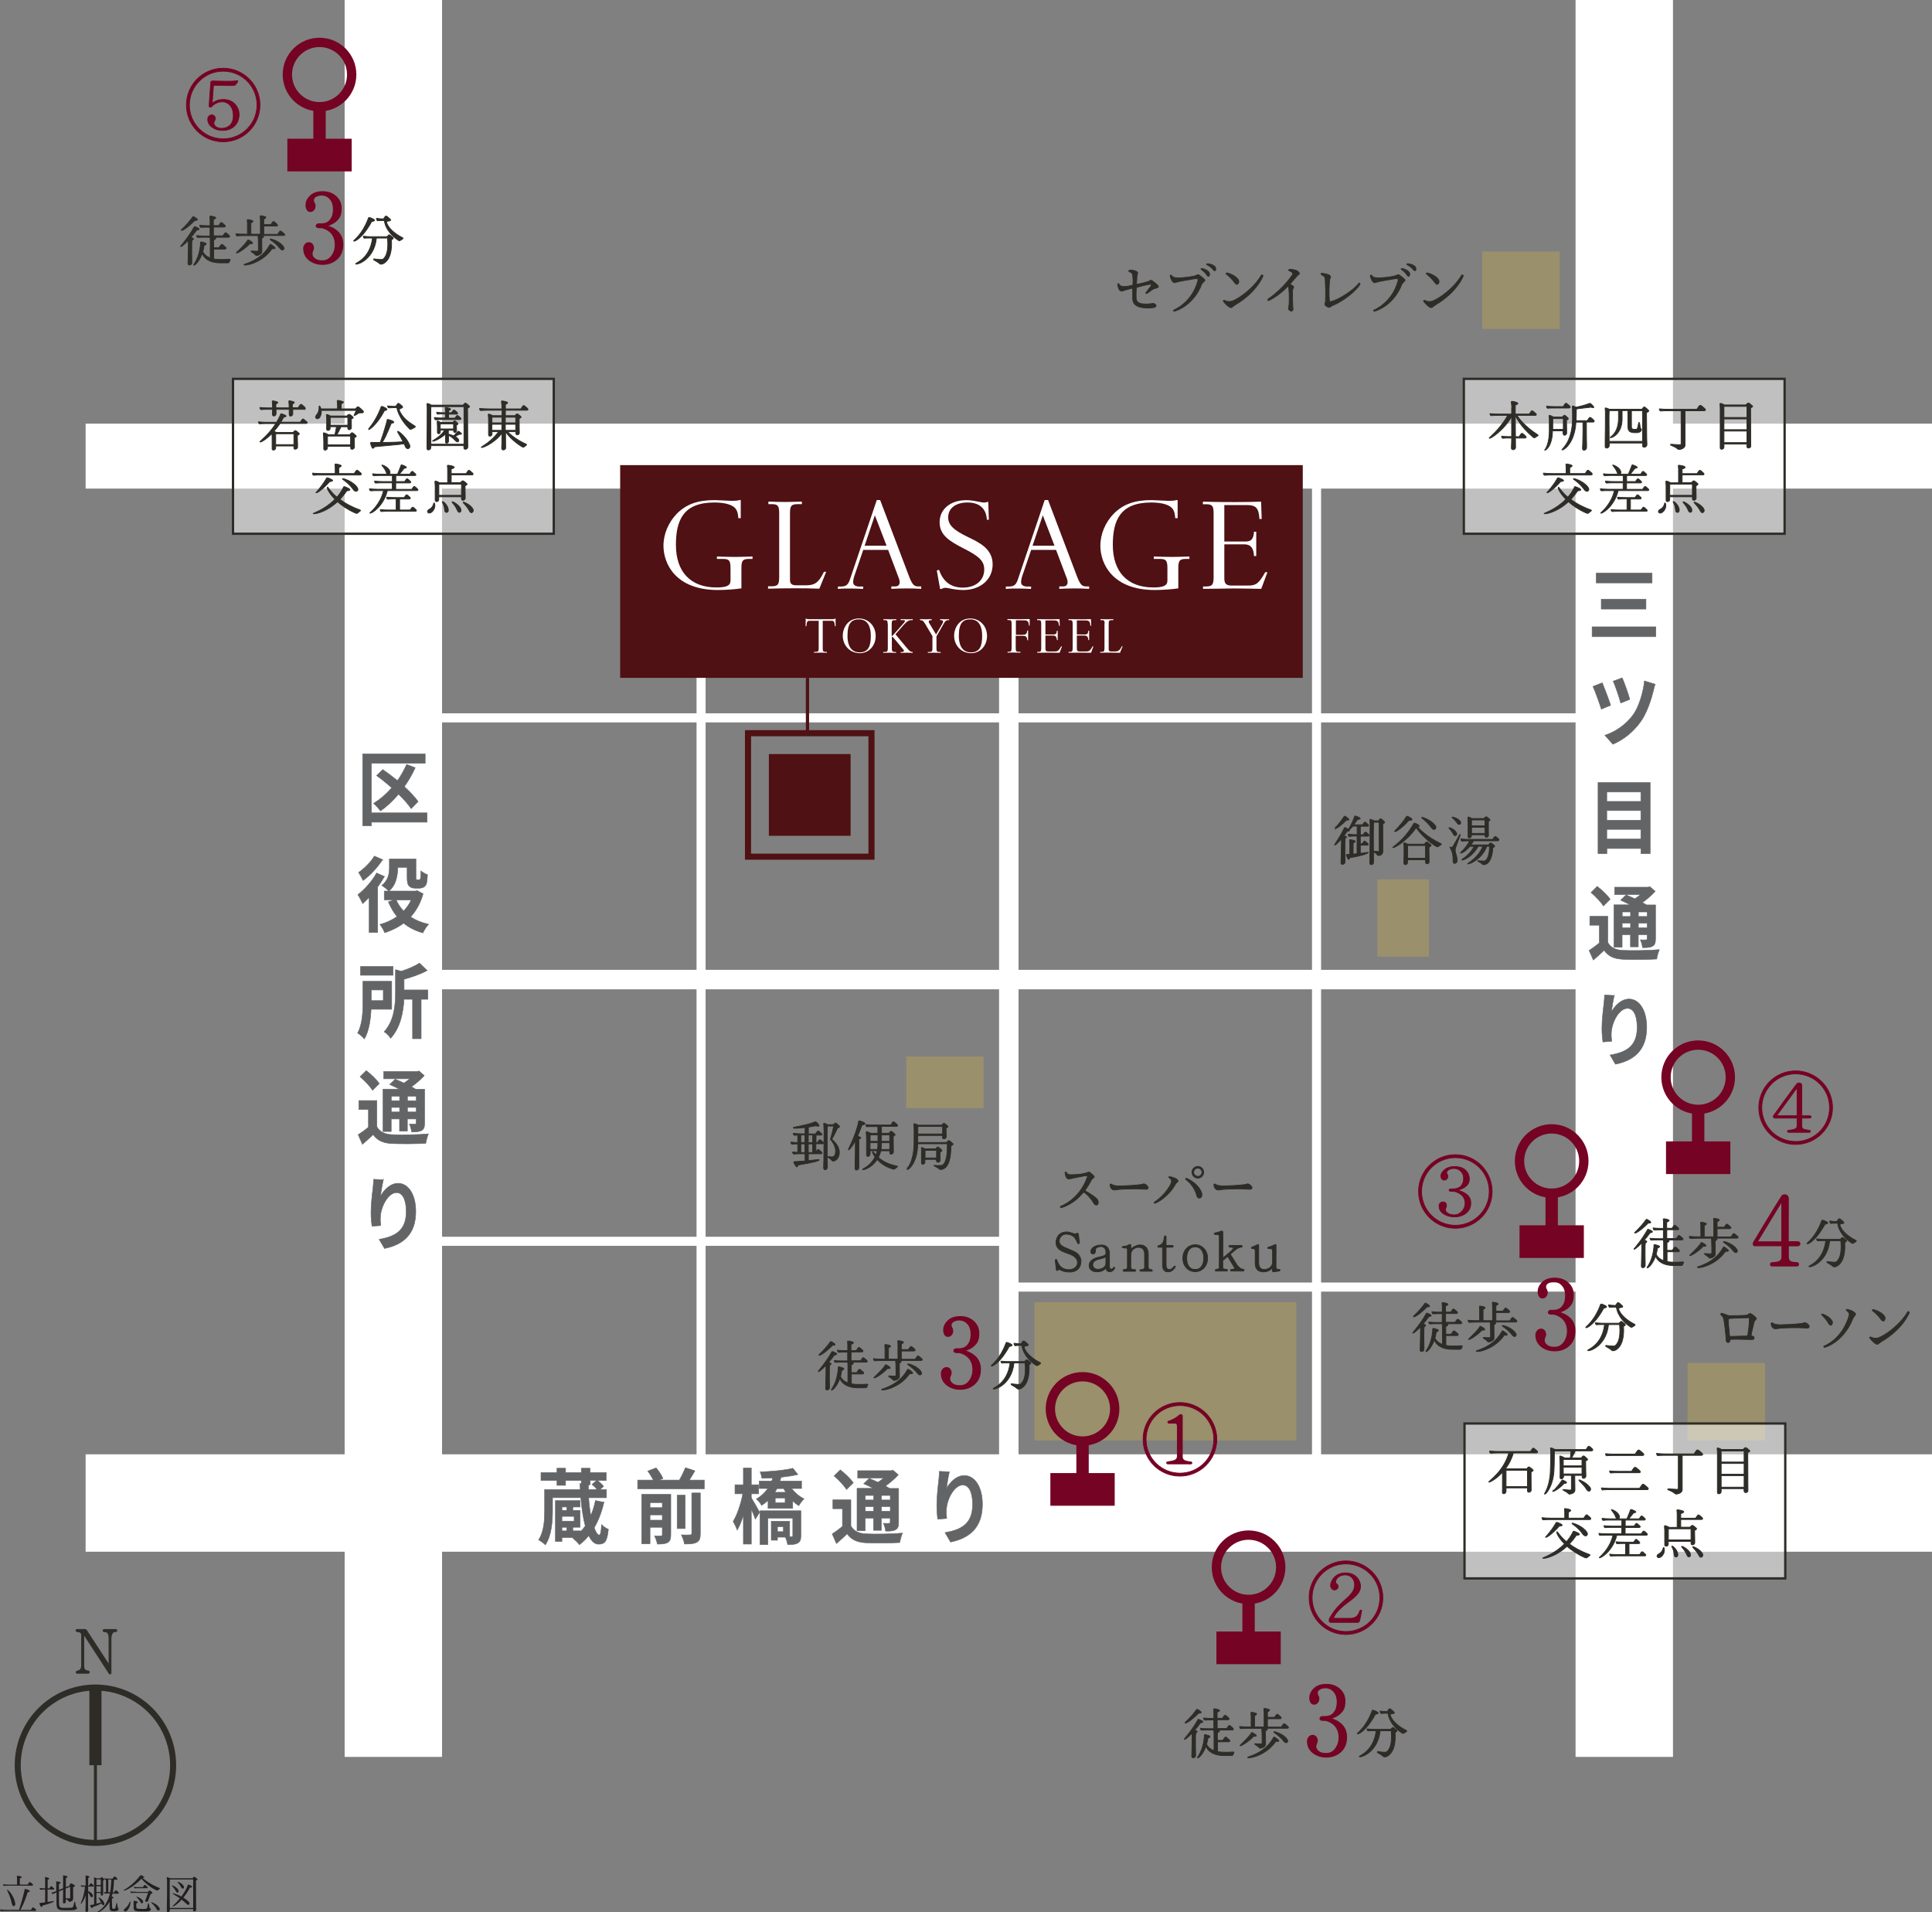 <?xml version="1.0" encoding="UTF-8"?><svg id="Layer_2" xmlns="http://www.w3.org/2000/svg" viewBox="0 0 234.24 231.83"><rect x="0" y="0" width="234.24" height="231.83" fill="#808080" stroke="none"/><defs><style>.cls-1{stroke-width:11.81px;}.cls-1,.cls-2,.cls-3,.cls-4,.cls-5,.cls-6,.cls-7,.cls-8,.cls-9,.cls-10,.cls-11,.cls-12,.cls-13,.cls-14,.cls-15{stroke-miterlimit:10;}.cls-1,.cls-3,.cls-5,.cls-16,.cls-6,.cls-8,.cls-9,.cls-17,.cls-11,.cls-14,.cls-15{fill:none;}.cls-1,.cls-8,.cls-9,.cls-15{stroke:#fff;}.cls-18{fill:#fff;}.cls-2{stroke-width:.12px;}.cls-2,.cls-5,.cls-11,.cls-12{stroke:#750324;}.cls-2,.cls-12,.cls-19{fill:#750324;}.cls-3{stroke-width:.73px;}.cls-3,.cls-6,.cls-7,.cls-10,.cls-13,.cls-14{stroke:#2e2c27;}.cls-4{fill:#636466;stroke:#636466;stroke-width:.06px;}.cls-5{stroke-width:1.13px;}.cls-16{stroke-width:.39px;}.cls-16,.cls-17{stroke:#4f1113;}.cls-6{stroke-width:.37px;}.cls-7{fill:rgba(255,255,255,.5);stroke-width:.28px;}.cls-20{fill:#9a906b;}.cls-8{stroke-width:2.36px;}.cls-9{stroke-width:1.1px;}.cls-17{stroke-width:.74px;}.cls-10,.cls-12{stroke-width:.09px;}.cls-10,.cls-13{fill:#2e2c27;}.cls-11{stroke-width:1.5px;}.cls-21{fill:#4f1113;}.cls-22{fill:#231f20;}.cls-13{stroke-width:.1px;}.cls-14{stroke-width:1.47px;}.cls-15{stroke-width:7.87px;}</style></defs><g id="main"><circle class="cls-3" cx="11.57" cy="214.01" r="9.42"/><line class="cls-6" x1="11.57" y1="204.59" x2="11.57" y2="223.44"/><line class="cls-14" x1="11.57" y1="204.59" x2="11.57" y2="214.01"/><path class="cls-13" d="m14.02,197.8s-.11,0-.17.02c-.16.04-.28.24-.32.36-.04.12-.07.28-.07.48v4.17s-.04.1-.1.12c-.08.03-.13-.07-.14-.09l-3.07-4.73v3.74c0,.31.05.5.17.59.11.09.24.11.34.12.08,0,.17.05.17.15,0,.08-.07.13-.13.13h-1.33s-.07,0-.1-.03c-.03-.02-.04-.06-.04-.1,0-.07.08-.13.14-.13,0,0,.22-.06.34-.15.12-.09.19-.28.19-.58v-3.56c0-.21-.06-.35-.17-.41-.12-.06-.2-.09-.37-.09-.04,0-.14-.04-.14-.13,0-.08.05-.13.14-.13h.91c.18,0,.25.14.25.16l2.7,4.14v-3.18c0-.37-.06-.61-.17-.71-.11-.1-.23-.14-.41-.14-.05,0-.13-.04-.14-.14,0-.07.07-.13.13-.13h1.42s.12.04.12.13c0,.07-.06.12-.12.14Z"/><path class="cls-22" d="m4.4,231.61s-.05.06-.11.06H.69c-.5,0-.6.05-.63,0-.02-.04-.07-.16-.06-.17.02-.03.13.04.9.04h1.41c.07-.25.42-1.28.65-2.32.03-.15,0-.25.16-.2.12.03.52.16.5.26,0,.07-.08.06-.27.14-.34,1.16-.74,1.88-.88,2.13h1.28c.04-.06.06-.09.1-.16.07-.1.1-.15.14-.15.04,0,.08.03.16.08.12.1.17.16.21.18.04.04.05.08.04.12Zm-3.98-2.98s-.07-.16-.05-.18c.02-.03.12.04.9.04h.8v-.7c0-.32-.1-.41.11-.38.13.02.27.04.38.09.04.02.1.06.08.1-.03.04-.11.08-.24.15v.73h.96c.04-.07.06-.09.1-.16.07-.11.11-.15.16-.15.04,0,.08.04.14.08.12.1.17.16.2.19.04.04.06.08.04.12,0,.03-.04.05-.11.05H1.05c-.46,0-.6.06-.64,0Zm1.43,2.18c.02.14-.05.26-.16.28-.17.02-.21-.17-.24-.25-.27-1.29-.75-1.77-.54-1.73.08.02.81.7.94,1.69Z"/><path class="cls-22" d="m4.79,230.81c-.02-.05-.03-.09.05-.1.24-.02.45-.05.63-.08,0-.29,0-.95,0-1.54h-.22c-.22,0-.35.04-.38,0-.03-.03-.08-.17-.06-.19.02-.02.25.04.56.04h.1c0-.54,0-1,0-1.03-.01-.23-.06-.35.04-.34.09,0,.32.07.41.12.07.04.1.12-.14.21,0,.09,0,.13,0,.13v.91h.21s.07-.09.1-.16c.06-.1.09-.14.19-.07.08.06.22.17.25.2.09.08.03.16-.03.17h-.73v1.51c.44-.07.69-.12.71-.11.18.09-.28.26-1.31.54,0,0-.09.18-.15.18-.09,0-.19-.28-.24-.39Zm2.03-1.56c0-.48,0-.85,0-.94,0-.13-.04-.23.05-.22.1,0,.34.05.44.1.08.04.08.12-.17.22v.72l.51-.21c0-.58,0-1.15,0-1.36-.01-.18-.03-.21.1-.19.09.01.31.06.4.11.08.05.07.12-.16.21v1.1s.42-.17.42-.17c0-.01.06-.12.09-.21.05-.12.15-.08.17-.07,0,0,.11.04.39.22.11.08-.04.16-.19.25v1.18c.01.07,0,.12,0,.19-.02.33-.35.38-.41.39-.01,0-.08,0-.12-.05-.12-.18-.28-.24-.36-.3,0,.15,0,.28,0,.32,0,.21-.21.27-.31.2-.05-.04-.04-.19-.03-.42,0-.05.01-.61.02-1.22l-.51.21c0,.58,0,1.23,0,1.26,0,.55.06.71.42.73.02,0,.94.01,1.14-.02.15-.03.17-.17.2-.25.07-.25.08-.46.14-.47.1-.02.08.25.14.46,0,.04.04.16.11.23.11.11-.03.27-.34.32-.27.05-1.4.03-1.43.02-.62-.04-.68-.29-.68-.97,0-.4,0-.82,0-1.19-.08.04-.18.08-.33.15-.08.04-.12.04-.15.03-.04-.02-.13-.12-.12-.16s.15,0,.44-.13l.16-.07Zm1.14-.29v.59c0,.05,0,.33,0,.57.07,0,.24.04.44.04.08,0,.1,0,.11-.17,0-.06,0-1.22,0-1.25l-.55.22Z"/><path class="cls-22" d="m9.78,230.79c0-.08.39-.76.53-2.06-.32,0-.42.04-.45,0-.02-.03-.08-.15-.05-.16.04-.03.12.04.57.03h0c0-.4,0-.76,0-1.01,0-.14-.04-.22.06-.21.08,0,.29.06.38.11.07.04.08.1-.13.18v.92h.11s.05-.08.09-.14c.11-.17.14-.16.26-.06.11.09.16.15.18.17.08.08.05.15-.05.16-.01,0-.34,0-.59,0v.55c.17.06.43.21.55.45.05.12.04.23-.06.28-.1.05-.18-.03-.21-.09-.11-.22-.21-.37-.29-.47v1.36c0,.52.02.76.02.76,0,.22-.21.3-.31.2-.06-.06-.01-.3-.01-.82v-1.16c-.28.84-.59,1.12-.6.99Zm1.63.07s0-.53,0-2.91c0-.25-.08-.39.1-.32.09.04.13.06.19.09h.46s.04-.06.09-.1c.06-.07.08-.07.15-.01.08.06.19.15.24.22.05.09-.08.12-.14.17,0,1.49.01,1.62.01,1.62,0,.21-.29.28-.29.08,0-.03,0-.1,0-.2h-.53v1.29c.28-.06.45-.11.56-.14-.21-.46-.36-.55-.29-.6.05-.04.51.24.66.62.07.17.02.26-.06.3-.08.03-.17-.03-.23-.16,0-.02,0-.03-.01-.04-.2.1-.58.26-1.1.46,0,0-.04.15-.09.11-.1-.08-.21-.29-.21-.3-.06-.08.01-.06.24-.11.09-.02.18-.04.26-.06Zm.3-3s-.01,0-.02,0v.68h.53v-.69h-.51Zm.51,1.52v-.7h-.53v.7h.53Zm1.42.16c-.02.09-.06.28-.1.38.06.03.12.05.17.07.1.04.09.11-.14.21l.02.84c0,.24,0,.36.12.37.06.01.13,0,.17,0,.12-.02.14-.22.16-.28.04-.21.06-.42.11-.42.07,0,.06.23.11.43,0,.05.02.14.08.23.11.16-.04.29-.33.33-.1.02-.28.02-.37,0-.34-.04-.36-.17-.36-.69v-.45c-.59,1.05-1.54,1.43-1.47,1.25.04-.12,1.08-.44,1.52-2.25h-.16c-.34,0-.48.04-.51,0-.02-.03-.08-.15-.06-.16.03-.02.07,0,.25.02v-1.52c-.08,0-.11.01-.13-.01-.02-.03-.08-.15-.06-.16.04-.03.12.04.57.03,0,0,.42,0,.42,0,0,0,.06-.08.1-.14.11-.17.14-.16.27-.06.1.09.16.15.18.17.08.07.05.15-.05.16h-.32c0,.21-.05.97-.15,1.55h.14s.05-.08.09-.14c.11-.17.14-.16.27-.05.11.08.16.14.18.17.08.08.05.16-.05.16h-.66Zm-.29-.13c.08-.43.13-1,.14-1.55-.15,0-.27,0-.27,0-.03,0-.06,0-.09,0v1.55h.03s.08,0,.19,0Z"/><path class="cls-22" d="m19.37,228.99c-.08.08-.12.08-.18.14-.1.09-.12.11-.36-.02-.77-.39-1.42-1-1.68-1.34-1.05,1.12-2.28,1.62-2.18,1.4.02-.04,1.05-.53,1.98-1.72.11-.13.11-.12.18-.1.08.03.33.15.36.21.04.09-.16.1-.22.1.29.25,1,.82,2.09,1.24.04.02.06.05.02.08Zm-4.04,2.7c-.09.06-.24.06-.29,0-.08-.11,0-.22.07-.27.49-.37.62-.88.66-.9.14-.05,0,.88-.43,1.17Zm1.23-2.32s.08,0,1.37,0c.01-.01.03-.03.06-.05.14-.18.17-.15.3-.04.11.08.13.11.16.13.11.12-.04.17-.18.21-.11.25-.2.52-.26.69-.04.12-.07.21-.16.25-.11.04-.22,0-.24-.08-.01-.09.04-.19.09-.31.06-.14.16-.42.25-.69h-1.57c-.29,0-.49.04-.52,0-.03-.03-.07-.15-.06-.17.02-.02.21.04.76.04Zm1.7,2.04c.12.1-.05.27-.28.31-.24.03-1.02.02-1.24,0-.43-.04-.56-.1-.54-.65,0-.03,0-.36,0-.41-.01-.17-.04-.22.08-.21.09,0,.29.05.4.12.08.05.02.11-.16.21v.32c0,.25.04.29.25.31.14.02.69.05.91,0,.15-.04.17-.12.19-.24.03-.22.08-.44.1-.44.11-.02.11.26.13.39.03.19.1.24.17.3Zm-1.97-2.5s-.07-.14-.06-.16c.02-.02.07.04.56.04h.54c.04-.06.05-.08.09-.14.11-.17.14-.17.27-.06.11.09.16.15.18.17.08.08.05.16-.06.16h-1.23c-.2,0-.27.04-.3,0Zm.77,1.73c-.31-.53-.63-.68-.49-.7.04,0,.53.14.76.52.05.09.04.2-.04.26-.09.06-.19,0-.24-.08Zm2.28.69c.05.1.03.23-.04.27-.14.09-.23-.01-.28-.1-.36-.66-.85-.87-.66-.89.05,0,.72.23.98.72Z"/><path class="cls-22" d="m20.24,227.96c0-.3-.08-.41.06-.38.07.01.21.08.33.13h2.72s.06-.06.08-.1c.07-.08.12-.11.19-.06.12.08.26.2.31.26.06.1-.07.12-.17.18.02,2.53.01,2.76.01,2.76,0,.2,0,.53.02.75,0,.25-.37.31-.37.11,0-.06,0-.11,0-.16h-2.83v.16c0,.25-.34.28-.36.09,0-.07,0-.34,0-.42.02-.46.03-2.93.02-3.32Zm.36-.11s-.01.01-.01.03c-.03.14-.01,2.58,0,3.43h2.83s0-.08,0-.13c0-.32,0-3.06,0-3.32h-2.81Zm.25.74c.07-.04.56.17.78.55.06.11.04.24-.03.29-.12.08-.22-.04-.26-.12-.32-.58-.56-.66-.49-.71Zm1.14,1.34c.27-.36.53-.78.73-1.26.08-.18.08-.22.17-.19.07.02.32.14.37.19.16.17-.23.18-.24.19-.25.48-.52.88-.79,1.2.24.15.48.32.66.51.12.12.11.24.04.32-.03.04-.12.11-.28-.04-.22-.21-.44-.39-.63-.54-.64.71-1.18.95-1.09.77,0-.03.42-.36.88-.93-.6-.42-1-.57-.86-.62.04-.01.52.12,1.03.39Zm-.01-1.1c-.32-.58-.49-.6-.45-.67.04-.06.56.16.74.5.06.11.04.24-.03.29-.11.08-.22-.04-.26-.12Z"/><rect class="cls-20" x="204.61" y="165.24" width="9.39" height="9.39"/><rect class="cls-20" x="125.42" y="157.87" width="31.75" height="16.76"/><rect class="cls-20" x="109.87" y="128.09" width="9.39" height="6.25"/><rect class="cls-20" x="167" y="106.6" width="6.25" height="9.39"/><rect class="cls-20" x="179.71" y="30.49" width="9.39" height="9.39"/><line class="cls-9" x1="47.69" y1="87.03" x2="196.93" y2="87.03"/><line class="cls-9" x1="47.69" y1="150.49" x2="122.31" y2="150.49"/><line class="cls-9" x1="122.31" y1="156.04" x2="196.93" y2="156.04"/><line class="cls-8" x1="47.69" y1="118.76" x2="196.93" y2="118.76"/><line class="cls-8" x1="122.31" y1="55.3" x2="122.31" y2="182.22"/><line class="cls-9" x1="85" y1="55.3" x2="85" y2="182.22"/><line class="cls-9" x1="159.62" y1="55.3" x2="159.62" y2="182.22"/><line class="cls-15" x1="10.38" y1="55.3" x2="234.24" y2="55.3"/><line class="cls-1" x1="196.93" x2="196.93" y2="213"/><line class="cls-1" x1="10.38" y1="182.22" x2="234.24" y2="182.22"/><line class="cls-1" x1="47.69" x2="47.69" y2="213"/><circle class="cls-5" cx="38.74" cy="9.04" r="3.9"/><line class="cls-11" x1="38.74" y1="12.94" x2="38.74" y2="17.74"/><rect class="cls-19" x="34.84" y="16.82" width="7.8" height="3.96"/><path class="cls-12" d="m27.06,17.19c-2.46,0-4.46-1.99-4.46-4.46s2-4.46,4.46-4.46,4.46,2,4.46,4.46-1.99,4.46-4.46,4.46Zm0-8.56c-2.26,0-4.1,1.83-4.1,4.1s1.83,4.1,4.1,4.1,4.1-1.82,4.1-4.1-1.83-4.1-4.1-4.1Zm-.12,7.18c-.46,0-.86-.12-1.22-.38-.36-.25-.53-.58-.53-.97,0-.15.04-.28.14-.38s.22-.15.36-.15c.11,0,.21.04.29.13.09.08.13.19.13.33,0,.06-.03.15-.09.26-.06.12-.09.19-.09.23,0,.2.09.37.27.5s.42.19.72.18c.77-.03,1.38-.5,1.37-1.56-.02-1.3-.83-1.69-1.41-1.66-.51.02-.99.32-1.18.55-.15.17-.33.11-.34,0-.02-.16.15-2.22.19-2.85,0-.11.03-.25.35-.22.63,0,2.11.09,2.88-.03.13,0,0,.2-.03.22-.28.36-.17.36-.84.36-.62,0-2.03-.03-2.03-.03l-.15,2.16c.46-.32.88-.44,1.33-.44.58,0,1.03.17,1.38.52.35.36.56.79.55,1.34-.04,1.34-1.05,1.91-2.03,1.9Z"/><rect class="cls-17" x="90.69" y="88.89" width="14.97" height="14.97"/><rect class="cls-21" x="93.22" y="91.42" width="9.91" height="9.91"/><line class="cls-16" x1="97.9" y1="82.18" x2="97.9" y2="88.64"/><rect class="cls-21" x="75.19" y="56.39" width="82.76" height="25.79"/><path class="cls-18" d="m89.9,71.33c-.88.13-2,.2-2.86.2-5.19,0-6.6-3.25-6.6-5.36,0-1.44.61-2.86,1.65-3.92,1.15-1.13,2.5-1.62,4.58-1.62.29,0,1.71.09,2.03.09.45,0,.72-.02.93-.09h.18v2.19h-.29c-.04-.52-.11-.81-.27-1.06-.32-.54-1.29-.84-2.64-.84-3.77,0-4.66,2.16-4.66,5.14,0,3.27,1.78,5.16,4.91,5.16,1.26,0,1.71-.23,1.71-.84v-1.49c0-.93-.16-1.13-.93-1.13h-.72v-.29c.75.02,1.49.05,2.23.05s1.4-.04,2.09-.05v.29h-.4c-.79,0-.95.2-.95,1.13v2.44Z"/><path class="cls-18" d="m94.47,62.25c0-.94-.16-1.13-.93-1.13h-.38v-.31c.68.02,1.37.05,2.03.05s1.37-.04,2.03-.05v.31h-.49c-.79,0-.95.2-.95,1.13v8.03c0,.5.22.68.79.68h1.15c1.08,0,1.55-.34,2.18-1.64h.27l-.83,2.05c-.97-.04-1.96-.05-2.93-.05-1.1,0-2.19.02-3.29.05v-.29h.4c.79,0,.95-.2.95-1.13v-7.71Z"/><path class="cls-18" d="m106.3,60.62h.41l3.33,8.79c.54,1.47.72,1.69,1.33,1.69h.32v.29c-.68-.04-1.2-.05-1.82-.05s-1.2.02-1.8.05v-.29h.47c.34,0,.54-.2.54-.5,0-.13-.02-.27-.07-.41l-1.33-3.52h-3.02l-1.06,3.11c-.11.31-.16.59-.16.81,0,.32.27.52.74.52h.47v.29c-.5-.02-1.01-.05-1.53-.05s-1.06,0-1.53.05v-.29h.31c.67,0,.92-.18,1.15-.86l3.25-9.62Zm-.23,1.85l-1.24,3.69h2.66l-1.42-3.69Z"/><path class="cls-18" d="m119.65,62.99c-.09-1.35-.9-2.07-2.35-2.07s-2.34.72-2.34,1.8c0,.92.63,1.55,2.48,2.43,1.31.63,2.91,1.4,2.91,3.27s-1.51,3.11-3.56,3.11c-.5,0-.95-.05-1.6-.18-.27-.05-.45-.09-.56-.09-.16,0-.38.07-.45.14h-.2l-.4-2.23.27-.09c.5,1.46,1.46,2.16,2.89,2.16,1.55,0,2.59-.88,2.59-2.19,0-1.01-.56-1.58-2.48-2.55-1.8-.92-2.93-1.64-2.93-3.2s1.31-2.66,3.22-2.66c.45,0,.84.05,1.46.18.38.07.56.11.72.11.11,0,.25-.04.36-.07h.14l.07,2.16-.25-.02Z"/><path class="cls-18" d="m126.66,60.62h.41l3.33,8.79c.54,1.47.72,1.69,1.33,1.69h.32v.29c-.68-.04-1.2-.05-1.82-.05s-1.2.02-1.8.05v-.29h.47c.34,0,.54-.2.54-.5,0-.13-.02-.27-.07-.41l-1.33-3.52h-3.02l-1.06,3.11c-.11.31-.16.59-.16.81,0,.32.27.52.74.52h.47v.29c-.5-.02-1.01-.05-1.53-.05s-1.06,0-1.53.05v-.29h.31c.67,0,.92-.18,1.15-.86l3.25-9.62Zm-.23,1.85l-1.24,3.69h2.66l-1.42-3.69Z"/><path class="cls-18" d="m142.87,71.33c-.88.13-2,.2-2.86.2-5.19,0-6.6-3.25-6.6-5.36,0-1.44.61-2.86,1.65-3.92,1.15-1.13,2.5-1.62,4.58-1.62.29,0,1.71.09,2.03.09.45,0,.72-.02.93-.09h.18v2.19h-.29c-.04-.52-.11-.81-.27-1.06-.32-.54-1.29-.84-2.64-.84-3.77,0-4.66,2.16-4.66,5.14,0,3.27,1.78,5.16,4.91,5.16,1.26,0,1.71-.23,1.71-.84v-1.49c0-.93-.16-1.13-.93-1.13h-.72v-.29c.75.02,1.49.05,2.23.05s1.4-.04,2.09-.05v.29h-.4c-.79,0-.95.2-.95,1.13v2.44Z"/><path class="cls-18" d="m152.92,71.39c-1.11-.02-2.55-.05-3.34-.05-.22,0-2.84.05-3.72.05v-.29h.34c.77,0,.94-.2.94-1.13v-7.71c0-.94-.16-1.13-.94-1.13h-.36v-.31c1.31.04,2.64.05,3.95.05,1.04,0,2.07-.02,3.11-.05l.07,2.1h-.27c-.09-1.33-.41-1.69-1.53-1.69h-2.73v4.42h2.59c.68,0,.95-.31,1.01-1.19h.27v2.95h-.27c-.04-.97-.41-1.42-1.19-1.42h-2.41v4.12c0,.65.23.88.88.88h2.03c.95,0,1.29-.27,2.05-1.62h.27l-.75,2.01Z"/><path class="cls-18" d="m99.24,75.26h-1.05c-.3,0-.38.08-.42.66h-.1l.02-.95h.01c.06.03.1.06.17.08.06.01.12.02.23.02h2.79c.1,0,.17,0,.23-.02.06-.01.11-.04.17-.08h.01l.02.95h-.1c-.04-.57-.12-.66-.42-.66h-1.05v3.35c0,.35.06.42.36.42h.15v.11c-.26,0-.52-.02-.78-.02s-.52.01-.78.02v-.11h.19c.3,0,.37-.08.37-.42v-3.35Z"/><path class="cls-18" d="m104.13,74.98c1.16,0,2.04.91,2.04,2.12s-.85,2.09-1.91,2.09c-1.27,0-2.08-1-2.08-2.11,0-.93.6-2.1,1.96-2.1Zm-1.38,2.11c0,.71.17,2,1.47,2,1.06,0,1.36-.75,1.36-1.99,0-.9-.24-2.01-1.43-2.01-.88,0-1.4.42-1.4,2Z"/><path class="cls-18" d="m107.62,75.62c0-.36-.06-.44-.36-.44h-.15v-.12c.26.01.53.02.78.02s.53,0,.78-.02v.12h-.19c-.3,0-.37.08-.37.44v1.37c0,.08,0,.12.03.12.03,0,.1-.07.28-.27l1.15-1.3c.1-.11.15-.19.15-.26s-.08-.1-.25-.1h-.28v-.12c.26.01.51.02.76.02.24,0,.47,0,.71-.02v.12h-.14c-.33,0-.57.15-.98.61l-.97,1.11,1.46,1.75c.26.3.39.39.63.4v.1c-.24,0-.47-.02-.71-.02-.1,0-.57.01-.75.02v-.11h.22c.09,0,.17-.06.17-.15,0-.03-.01-.08-.04-.11l-1.28-1.53s-.06-.06-.09-.06c-.03,0-.05.04-.05.12v1.29c0,.36.06.44.36.44h.15v.11c-.26,0-.52-.02-.78-.02s-.52.01-.78.02v-.11h.19c.3,0,.37-.08.37-.44v-2.97Z"/><path class="cls-18" d="m113.54,77.12v1.48c0,.36.06.44.36.44h.15v.11c-.26,0-.52-.02-.78-.02s-.52.01-.78.02v-.11h.19c.3,0,.37-.08.37-.44v-1.48l-.88-1.48c-.22-.37-.33-.45-.63-.46v-.12c.24,0,.46.02.69.02.18,0,.55-.01.73-.02v.12c-.1,0-.36,0-.36.19,0,.03.01.08.03.12l.86,1.43.78-1.34c.04-.08.07-.16.07-.22,0-.18-.23-.18-.36-.18v-.12c.18,0,.37.02.55.02.25,0,.41,0,.54-.02v.12h-.1c-.2,0-.37.11-.49.33l-.92,1.61Z"/><path class="cls-18" d="m117.63,74.98c1.16,0,2.04.91,2.04,2.12s-.85,2.09-1.91,2.09c-1.27,0-2.08-1-2.08-2.11,0-.93.6-2.1,1.96-2.1Zm-1.38,2.11c0,.71.17,2,1.47,2,1.06,0,1.36-.75,1.36-1.99,0-.9-.24-2.01-1.43-2.01-.88,0-1.4.42-1.4,2Z"/><path class="cls-18" d="m123.15,77.09v1.5c0,.35.06.43.36.43h.21v.11c-.26-.01-.53-.02-.8-.02s-.51,0-.76.02v-.11h.12c.3,0,.37-.08.37-.44v-2.97c0-.36-.06-.44-.36-.44h-.15v-.12c.48,0,.95.02,1.43.02.42,0,.85-.01,1.27-.02v.8s-.09,0-.09,0c-.02-.48-.17-.64-.55-.64h-1.03v1.75h.76c.46,0,.56-.08.62-.52h.1v1.18h-.1c-.01-.38-.15-.53-.47-.53h-.9Z"/><path class="cls-18" d="m128.47,79.14c-.43,0-.98-.02-1.29-.02-.08,0-1.09.02-1.43.02v-.11h.13c.3,0,.36-.08.36-.44v-2.97c0-.36-.06-.44-.36-.44h-.14v-.12c.51.01,1.02.02,1.52.02.4,0,.8,0,1.2-.02l.03.81h-.1c-.03-.51-.16-.65-.59-.65h-1.05v1.7h1c.26,0,.37-.12.39-.46h.1v1.14h-.1c-.01-.37-.16-.55-.46-.55h-.93v1.59c0,.25.09.34.34.34h.78c.37,0,.5-.1.79-.62h.1l-.29.78Z"/><path class="cls-18" d="m132.28,79.14c-.43,0-.98-.02-1.29-.02-.08,0-1.09.02-1.43.02v-.11h.13c.3,0,.36-.08.36-.44v-2.97c0-.36-.06-.44-.36-.44h-.14v-.12c.51.01,1.02.02,1.52.02.4,0,.8,0,1.2-.02l.03.81h-.1c-.03-.51-.16-.65-.59-.65h-1.05v1.7h1c.26,0,.37-.12.39-.46h.1v1.14h-.1c-.01-.37-.16-.55-.46-.55h-.93v1.59c0,.25.09.34.34.34h.78c.37,0,.5-.1.79-.62h.1l-.29.78Z"/><path class="cls-18" d="m133.93,75.62c0-.36-.06-.44-.36-.44h-.15v-.12c.26,0,.53.02.78.02s.53-.01.78-.02v.12h-.19c-.3,0-.37.08-.37.44v3.1c0,.19.08.26.31.26h.44c.42,0,.6-.13.84-.63h.1l-.32.79c-.37-.01-.75-.02-1.13-.02-.42,0-.85,0-1.27.02v-.11h.15c.3,0,.37-.08.37-.44v-2.97Z"/><path class="cls-4" d="m73.23,182.1c-.28,1.2-.67,2.24-1.19,3.12.21.58.43.88.6.88.15,0,.25-.3.29-1.26.22.23.58.47.83.56-.14,1.51-.46,1.81-1.2,1.81-.46,0-.86-.37-1.18-1.04-.34.43-.71.79-1.13,1.1-.16-.21-.56-.61-.79-.8l.09-.06h-1.42v.47h-.79v-4.95h2.99v.77h-.88v.41h.88v2.05h-.88v.44h.96v.08c.2-.21.38-.44.55-.67-.25-.92-.43-2.09-.54-3.44h-3.43v1.57c0,1.28-.12,3.04-.87,4.15-.17-.18-.59-.49-.82-.6.67-1,.73-2.45.73-3.55v-2.55h4.32c0-.24-.02-.49-.03-.73h.16v-.37h-1.91v.59h-1.04v-.59h-1.94v-.97h1.94v-.52h1.04v.52h1.91v-.52h1.06v.52h1.96v.97h-1.07c.28.2.59.5.75.71l-.44.39h.79v.99h-2.16c.05.83.15,1.56.26,2.17.24-.56.43-1.17.56-1.83l1.01.21Zm-5.1.6v.41h.58v-.41h-.58Zm1.48,1.14h-1.48v.58h1.48v-.58Zm-1.48,1.76h.58v-.44h-.58v.44Zm3.21-5.59c0,.19,0,.38,0,.57h1.05c-.16-.21-.4-.45-.61-.62l.58-.49h-.81v.54h-.22Z"/><path class="cls-4" d="m85.39,179.44v1.06h-8.08v-1.06h1.9c-.16-.34-.42-.76-.67-1.09l1.01-.39c.32.38.68.91.83,1.29l-.49.19h2.48c.27-.46.55-1.04.73-1.5l1.15.38c-.21.39-.46.77-.68,1.12h1.81Zm-4.06,6.62c0,.51-.09.78-.39.95-.29.17-.7.19-1.24.19-.05-.3-.21-.73-.34-1,.33.02.69.02.8,0,.11,0,.14-.04.14-.16v-.88h-1.49v2h-1.01v-5.99h3.53v4.88Zm-2.52-3.89v.61h1.49v-.61h-1.49Zm1.49,2.13v-.64h-1.49v.64h1.49Zm2.77,1.02h-.97v-4.05h.97v4.05Zm.8-4.32h1.04v4.93c0,.59-.1.87-.46,1.06-.34.18-.82.21-1.46.2-.05-.32-.22-.8-.38-1.11.46.02.92.02,1.07,0,.14,0,.19-.04.19-.18v-4.91Z"/><path class="cls-4" d="m91.09,181.59c.25.39.87,1.49,1.01,1.76l-.52.82c-.11-.31-.29-.77-.49-1.22v4.25h-.96v-3.53c-.21.7-.46,1.36-.75,1.83-.1-.33-.33-.77-.49-1.05.5-.8.95-2.17,1.17-3.35h-.95v-1.09h1.02v-2.03h.96v2.03h.89v1.09h-.89v.5Zm4.89-1.12c.4.52.94.97,1.5,1.24-.21.2-.49.57-.63.83-.26-.15-.51-.35-.74-.58v.91h-2.99v-.97c-.23.22-.49.42-.79.6-.12-.25-.42-.61-.62-.76.6-.36,1.05-.8,1.38-1.28h-1.04v-.9h1.51c.05-.13.1-.26.13-.39-.45.03-.89.04-1.31.05-.03-.22-.12-.57-.22-.77,1.39-.05,3.03-.2,3.97-.44l.6.75c-.58.15-1.29.25-2.03.33-.04.16-.09.32-.14.47h2.62v.9h-1.21Zm1.12,5.71c0,.48-.09.74-.39.9-.29.17-.68.18-1.21.18-.04-.28-.16-.63-.27-.9h-.97v.37h-.75v-2.3h2.23v1.87h.24c.11,0,.14-.03.14-.14v-2.11h-3.02v3.21h-.96v-4.1h4.96v3.02Zm-2.9-5.71c-.08.15-.16.3-.26.45h1.33c-.09-.15-.18-.3-.25-.45h-.82Zm.99,1.14h-1.2v.57h1.2v-.57Zm-.21,3.48h-.72v.6h.72v-.6Z"/><path class="cls-4" d="m103.15,184.98c.35.65.97.94,1.86.98,1.06.05,3.18.02,4.4-.09-.12.27-.27.81-.32,1.14-1.11.07-3.01.08-4.09.03-1.04-.05-1.75-.34-2.29-1.09-.4.39-.81.77-1.3,1.18l-.51-1.16c.38-.25.84-.58,1.24-.91v-2.15h-1.16v-1.08h2.18v3.15Zm-.52-4.4c-.29-.49-.95-1.17-1.5-1.64l.75-.74c.56.44,1.25,1.08,1.57,1.57l-.82.81Zm2.28,5h-1v-5.14h1.98c-.4-.21-.81-.4-1.17-.56l.66-.64c.32.13.7.29,1.07.47.24-.16.47-.34.7-.52h-3.16v-.89h4.08l.19-.06.65.56c-.43.48-.99.95-1.55,1.36.19.1.36.2.5.29h1.09v4.11c0,.49-.08.74-.38.9-.29.16-.66.17-1.19.17-.03-.29-.15-.69-.27-.95.26.02.59.02.69,0,.1,0,.13-.03.13-.14v-.48h-1.07v1.47h-.95v-1.47h-1.01v1.52Zm0-4.28v.55h1.01v-.55h-1.01Zm1.01,1.91v-.55h-1.01v.55h1.01Zm2.02-1.91h-1.07v.55h1.07v-.55Zm0,1.91v-.55h-1.07v.55h1.07Z"/><path class="cls-4" d="m115.1,178.45c-.12.48-.29,1.49-.35,2.02.41-.75,1.19-1.58,2.17-1.58,1.23,0,2.19,1.33,2.19,3.49,0,2.78-1.53,4.1-3.86,4.57l-.67-1.14c1.95-.34,3.34-1.05,3.34-3.42,0-1.51-.46-2.35-1.19-2.35-1.04,0-1.95,1.74-1.99,3.02-.02.27,0,.58.04,1.03l-1.09.09c-.05-.38-.11-.98-.11-1.64,0-.91.12-2.12.24-3.13.04-.37.07-.75.07-1.03l1.21.06Z"/><path class="cls-4" d="m200.76,75.99v1.2h-7.73v-1.2h7.73Zm-.46-6.51v1.19h-6.77v-1.19h6.77Zm-.74,3.16v1.2h-5.42v-1.2h5.42Z"/><path class="cls-4" d="m195.27,85.51l-1.12.46c-.19-.62-.77-2.22-1.01-2.75l1.12-.44c.26.62.81,2.07,1.02,2.73Zm5.41-2.55c-.1.24-.17.54-.21.75-.26,1.06-.76,2.6-1.47,3.66-.92,1.35-2.2,2.33-3.45,2.86l-.97-1.09c1.2-.38,2.56-1.26,3.45-2.51.71-1.01,1.21-2.76,1.35-4.08l1.3.41Zm-3.08,1.83l-1.1.44c-.16-.62-.64-2.04-.91-2.65l1.09-.4c.22.49.76,1.98.92,2.61Z"/><path class="cls-4" d="m200.07,94.87v8.62h-1.12v-.62h-4.13v.62h-1.07v-8.62h6.33Zm-5.26,1.15v1.14h4.13v-1.14h-4.13Zm0,2.25v1.17h4.13v-1.17h-4.13Zm4.13,3.45v-1.17h-4.13v1.17h4.13Z"/><path class="cls-4" d="m194.92,114.24c.35.65.97.94,1.86.98,1.06.05,3.18.02,4.4-.09-.12.27-.27.81-.32,1.14-1.11.07-3.01.08-4.09.03-1.04-.05-1.75-.34-2.29-1.09-.4.39-.81.77-1.3,1.18l-.51-1.16c.38-.25.84-.58,1.24-.91v-2.15h-1.16v-1.08h2.18v3.15Zm-.52-4.4c-.29-.49-.95-1.17-1.5-1.64l.75-.74c.56.44,1.25,1.08,1.57,1.57l-.82.81Zm2.28,5h-1v-5.14h1.98c-.4-.21-.81-.4-1.17-.56l.66-.64c.32.13.7.29,1.07.47.24-.16.47-.34.7-.52h-3.16v-.89h4.08l.19-.06.65.56c-.43.48-.99.95-1.55,1.36.19.1.36.2.5.29h1.09v4.11c0,.49-.08.74-.38.9-.29.16-.66.17-1.19.17-.03-.29-.15-.69-.27-.95.26.02.59.02.69,0,.1,0,.13-.03.13-.14v-.48h-1.07v1.47h-.95v-1.47h-1.01v1.52Zm0-4.28v.55h1.01v-.55h-1.01Zm1.01,1.91v-.55h-1.01v.55h1.01Zm2.02-1.91h-1.07v.55h1.07v-.55Zm0,1.91v-.55h-1.07v.55h1.07Z"/><path class="cls-4" d="m195.72,120.69c-.12.47-.29,1.46-.34,1.98.41-.73,1.17-1.55,2.13-1.55,1.21,0,2.14,1.31,2.14,3.43,0,2.72-1.5,4.01-3.79,4.47l-.65-1.11c1.92-.33,3.28-1.03,3.28-3.35,0-1.48-.45-2.31-1.17-2.31-1.02,0-1.92,1.71-1.96,2.97-.02.26,0,.58.04,1.02l-1.06.08c-.05-.38-.12-.96-.12-1.61,0-.89.12-2.08.25-3.08.04-.35.06-.72.07-1l1.18.06Z"/><path class="cls-4" d="m51.78,99.68h-6.75v.44h-1.06v-8.71h7.58v1.13h-6.52v6.01h6.75v1.13Zm-1.93-1.64c-.35-.53-.89-1.14-1.53-1.76-.68.8-1.42,1.5-2.18,2.03-.18-.24-.6-.7-.84-.91.79-.49,1.54-1.13,2.2-1.89-.61-.54-1.24-1.05-1.84-1.48l.75-.73c.56.39,1.18.85,1.78,1.34.43-.6.8-1.27,1.11-1.96l1.04.4c-.37.81-.82,1.59-1.32,2.29.68.62,1.28,1.25,1.67,1.81l-.85.87Z"/><path class="cls-4" d="m46.6,106.26c-.23.43-.51.85-.81,1.27v5.52h-1.03v-4.27c-.27.29-.54.55-.79.77-.11-.25-.4-.83-.58-1.08.82-.63,1.73-1.64,2.27-2.63l.95.42Zm-.21-2.04c-.61.93-1.52,1.92-2.37,2.53-.12-.26-.38-.73-.54-.98.71-.48,1.52-1.31,1.91-1.98l1.01.44Zm4.91,4.13c-.32,1.16-.85,2.08-1.52,2.81.62.41,1.34.71,2.18.89-.24.25-.54.72-.69,1.05-.91-.26-1.68-.64-2.33-1.18-.68.51-1.45.88-2.29,1.16-.12-.31-.38-.75-.58-1,.75-.21,1.46-.53,2.07-.96-.42-.51-.77-1.1-1.05-1.78l.73-.25h-1.23v-1.06h3.79l.2-.05.71.37Zm-3.08-3.17c0,.93-.18,2.12-1.08,2.86-.17-.2-.62-.56-.85-.7.82-.63.92-1.5.92-2.18v-1.03h1.01s2.21,0,2.21,0v2.18c0,.18,0,.27.03.31.03.03.07.04.12.04h.2c.05,0,.1,0,.13-.03.04-.02.07-.08.09-.22.02-.14.03-.45.04-.82.19.17.54.37.79.46-.02.43-.06.88-.13,1.08-.06.2-.18.34-.35.43-.13.08-.36.12-.53.12h-.53c-.25,0-.52-.08-.68-.26-.17-.18-.25-.41-.25-1.06v-1.2h-1.15v.03Zm-.19,3.92c.22.51.53.95.9,1.35.38-.39.7-.84.93-1.35h-1.83Z"/><path class="cls-4" d="m44.99,122.36c-.05,1.21-.25,2.63-.81,3.59-.17-.21-.6-.58-.82-.71.59-1.07.64-2.6.64-3.73v-2.54h3.49v3.39h-2.5Zm2.67-4.12h-3.95v-1.07h3.95v1.07Zm-2.65,1.78v1.29h1.46v-1.29h-1.46Zm6.88,1.13h-.83v4.78h-1.04v-4.78h-1.04c-.08,1.52-.42,3.43-1.62,4.73-.13-.25-.52-.64-.78-.79,1.25-1.39,1.37-3.32,1.37-4.79v-2.74l.71.19c.83-.27,1.66-.63,2.2-.98l.93.89c-.81.44-1.84.8-2.8,1.06v1.3h2.89v1.13Z"/><path class="cls-4" d="m45.68,136.58c.35.65.97.94,1.86.98,1.06.05,3.18.02,4.4-.09-.12.27-.27.81-.32,1.14-1.11.07-3.01.08-4.09.03-1.04-.05-1.75-.34-2.29-1.09-.4.39-.81.77-1.3,1.18l-.51-1.16c.38-.25.84-.58,1.24-.91v-2.15h-1.16v-1.08h2.18v3.15Zm-.52-4.4c-.29-.49-.95-1.17-1.5-1.64l.75-.74c.56.44,1.25,1.08,1.57,1.57l-.82.81Zm2.28,5h-1v-5.14h1.98c-.4-.21-.81-.4-1.17-.56l.66-.64c.32.13.7.29,1.07.47.24-.16.47-.34.7-.52h-3.16v-.89h4.08l.19-.06.65.56c-.43.48-.99.95-1.55,1.36.19.1.36.2.5.29h1.09v4.11c0,.49-.08.74-.38.9-.29.16-.66.17-1.19.17-.03-.29-.15-.69-.27-.95.26.02.59.02.69,0,.1,0,.13-.03.13-.14v-.48h-1.07v1.47h-.95v-1.47h-1.01v1.52Zm0-4.28v.55h1.01v-.55h-1.01Zm1.01,1.91v-.55h-1.01v.55h1.01Zm2.02-1.91h-1.07v.55h1.07v-.55Zm0,1.91v-.55h-1.07v.55h1.07Z"/><path class="cls-4" d="m46.48,143.03c-.12.47-.29,1.46-.34,1.98.41-.73,1.17-1.55,2.13-1.55,1.21,0,2.14,1.31,2.14,3.43,0,2.72-1.5,4.01-3.79,4.47l-.65-1.11c1.92-.33,3.28-1.03,3.28-3.35,0-1.48-.45-2.31-1.17-2.31-1.02,0-1.92,1.71-1.96,2.97-.02.26,0,.58.04,1.02l-1.06.08c-.05-.38-.12-.96-.12-1.61,0-.89.12-2.08.25-3.08.04-.35.06-.72.07-1l1.18.06Z"/><rect class="cls-7" x="177.56" y="172.58" width="38.89" height="18.78"/><path class="cls-10" d="m186.36,175.92c.12.11.08.23-.08.23h-2.8c-.19.72-.52,1.33-.89,1.84t0,0s0,.05,0,.07h2.51s.08-.08.11-.11c.09-.1.15-.15.24-.08.11.07.29.21.41.33.11.11-.12.2-.23.26,0,1.02.02,2.03.02,2.17,0,.29-.38.38-.45.18-.01-.03-.01-.19-.01-.42h-2.59c0,.14,0,.29,0,.4,0,.34-.44.4-.45.16,0-.09.01-.29.01-.4v-2.05c-.82.89-1.68,1.31-1.67,1.16,0-.08,1.85-1.32,2.44-3.51h-1.51c-.52,0-.7.07-.75,0-.03-.04-.09-.19-.07-.23.03-.03.22.05,1.1.05h3.86c.06-.09.09-.12.14-.21.17-.25.21-.24.39-.09.16.13.23.2.27.23Zm-3.76,2.32c0,.24,0,1.57,0,1.85v.13h2.59v-.02c0-.41,0-1.61,0-1.95h-2.6Z"/><path class="cls-10" d="m193.05,175.67c.11.11.08.22-.08.23h-1.99c-.11.25-.3.66-.43.85h1.17s.08-.11.11-.13c.09-.1.15-.15.25-.08.15.1.32.27.39.35.08.13-.14.17-.22.23,0,.91.03,1.58.03,1.82,0,.29-.39.38-.45.19,0-.03-.01-.13-.01-.26h-.89c.01,1.07.02,1.56.02,1.58,0,.09,0,.13,0,.24-.05.38-.57.45-.65.45-.01,0-.09,0-.15-.06-.25-.29-.77-.42-.65-.5.02-.02.48.06.83.07.15,0,.19,0,.19-.23,0,0,0-.48,0-1.55h-.94v.1c0,.35-.43.41-.44.17,0-.1.01-.34.01-.45,0-.25,0-.58,0-1.11,0-.95-.13-1.11.05-1.06.1.02.38.15.53.24h.66c0-.14.05-.48.08-.85h-2s-.01.02-.01.03c0,.05-.01,1.66-.05,2.35-.11,1.99-1.11,3.09-1.16,2.81-.01-.05.68-.88.72-2.87,0-.22.05-1.19.04-2.18,0-.4-.1-.55.08-.51.09.02.31.11.46.2h3.74c.05-.09.09-.12.14-.21.16-.25.21-.24.39-.09.16.13.23.2.26.24Zm-4.79,5.13s.54-.5.99-1.15c.15-.22.11-.27.28-.19.15.07.43.2.4.3-.03.08-.3.09-.3.09-.53.61-1.44,1.13-1.37.93Zm1.31-3.86s-.02.03-.03.04v.73h2.26v-.77h-2.24Zm-.03,1.75h2.26v-.25c0-.15,0-.35,0-.56h-2.26v.8Zm3.25,1.66c.11.15.07.32-.03.4-.18.11-.34-.08-.39-.17-.45-.75-1.15-1.15-.89-1.17.04,0,.87.32,1.32.94Z"/><path class="cls-10" d="m194.23,180.61s-.12-.19-.07-.22c.05-.03.22.05,1.1.05,0,0,.36,0,3.52,0,.07-.1.11-.15.18-.26.19-.3.27-.3.5-.1.16.13.26.23.3.26.15.13.11.26-.09.26h-4.69c-.52,0-.7.07-.75,0Zm.5-4.15s-.11-.19-.07-.22c.05-.03.22.05,1.1.05h2.48c.07-.1.11-.15.18-.26.19-.3.28-.3.5-.1.16.13.26.23.3.27.15.13.11.25-.09.26h-3.66c-.52,0-.7.07-.75,0Zm3.77,1.57c.16.14.26.23.3.27.15.13.1.25-.1.25h-2.73c-.52,0-.7.07-.75,0-.03-.04-.11-.2-.07-.22.05-.03.22.05,1.1.05h1.56c.07-.1.11-.15.17-.26.19-.29.28-.29.51-.1Z"/><path class="cls-10" d="m201.94,176.26h3.44c.07-.11.09-.13.17-.23.19-.31.26-.31.51-.11.17.14.25.21.29.25.15.14.11.27-.09.27h-2.3c0,2.25,0,3.94,0,3.96,0,.1,0,.14,0,.25-.06.41-.63.48-.72.49-.01,0-.09,0-.17-.07-.53-.44-1.03-.42-.85-.57.02-.02.62.05,1.05.06.17,0,.21.01.21-.22v-3.9h-1.81c-.52,0-.7.07-.75,0-.03-.05-.12-.21-.07-.23.05-.03.22.05,1.1.05Z"/><path class="cls-10" d="m212.14,175.86c.08.12-.11.16-.23.23.01,4.54.02,4.61.02,4.61.05.27-.5.4-.48.03v-.25h-2.77v.38c-.02.28-.46.34-.46.09,0-.09,0-4.72,0-4.78.01-.5-.15-.72.17-.6.08.03.23.09.35.16h2.59s.08-.09.15-.15c.1-.09.17-.11.3-.02.13.09.23.19.35.3Zm-3.46.05v1.34h2.78c0-.76,0-1.34,0-1.34h-2.77Zm2.78,2.82v-1.3h-2.78v1.3h2.78Zm0,1.57c0-.34,0-.85,0-1.4h-2.78v1.4h2.77Z"/><path class="cls-10" d="m192.82,184c.11.11.07.23-.09.23h-4.95c-.52,0-.7.07-.75,0-.03-.04-.1-.19-.08-.23.03-.03.23.05,1.1.05h1.66s0-.16,0-.64c0-.44-.13-.56.15-.51.17.03.35.06.5.13.12.05.14.14-.21.32v.7h1.86c.06-.09.09-.12.15-.21.16-.25.2-.24.38-.09.16.13.23.2.27.23Zm-.06,4.57c-.13.11-.19.15-.27.22-.11.11-.18.12-.38.03-.9-.4-1.6-.89-2.12-1.35-1.49,1.38-3.05,1.58-2.95,1.41.03-.04,1.45-.49,2.64-1.71-.82-.83-1.07-1.52-.88-1.47.06.02.34.56,1.12,1.21.28-.32.54-.68.75-1.11.06-.11.05-.21.2-.15.09.04.69.24.62.4-.03.06-.38.1-.39.11-.26.39-.54.73-.82,1.03.57.42,1.33.87,2.36,1.24.17.07.16.09.12.13Zm-5.37-2.23s.68-.72,1.17-1.56c.13-.23.12-.26.33-.18.12.05.63.24.49.35-.08.06-.35.08-.35.09-.76.87-1.64,1.52-1.64,1.3Zm3.23-1.68c.06-.03,1.26.32,1.77,1.09.1.15.11.3,0,.4-.14.14-.37,0-.44-.1-.84-1.17-1.54-1.3-1.33-1.39Z"/><path class="cls-10" d="m193.92,186.11s-.09-.18-.07-.21c.02-.03.2.05,1,.05h1.77v-.77h-1.4c-.46,0-.64.06-.68,0-.03-.04-.09-.18-.07-.21.03-.03.21.05,1.01.05h1.15v-.73h-1.65c-.46,0-.64.07-.68,0-.03-.04-.09-.19-.07-.21.02-.03.2.05,1,.05h.81c-.07-.04-.11-.12-.14-.19-.2-.61-.66-.91-.52-.93.07,0,.76.24.95.76.05.15.03.3-.1.36h1.02c.05-.12.17-.37.38-.93.07-.18.01-.26.3-.15.09.04.46.18.4.28-.05.07-.27.09-.28.1-.27.36-.46.57-.58.7h1.27c.05-.07.07-.1.12-.18.14-.21.18-.21.34-.07.14.11.2.19.23.21.1.09.07.2-.07.2h-2.31v.73s.57,0,1.07,0c.05-.07.07-.1.12-.17.14-.21.18-.21.34-.07.13.11.2.18.23.21.1.09.07.2-.07.2h-1.7v.77h1.95c.05-.07.07-.11.12-.18.14-.21.18-.21.34-.07.14.11.2.18.23.21.1.09.07.2-.07.2h-3.58c-.58,2.27-2.4,3.01-2.09,2.66.05-.06,1.24-1,1.62-2.66h-.95c-.46,0-.64.06-.68,0Zm3.17,2.35v-1.33h-.4c-.49,0-.64.06-.69,0-.03-.04-.09-.18-.07-.21.03-.03.2.04,1,.04h1.13c.05-.07.07-.1.13-.17.14-.22.17-.21.34-.07.13.11.2.18.23.21.1.09.07.2-.07.21h-1.18v1.33h1.28c.05-.07.07-.11.13-.18.14-.21.17-.21.34-.07.13.11.2.18.23.21.1.09.07.2-.07.2h-3.5c-.5,0-.64.06-.69,0-.03-.04-.09-.18-.07-.21.02-.03.2.05,1,.05h.93Z"/><path class="cls-10" d="m201.38,188.74c-.17.13-.34.15-.44.03-.11-.15.03-.31.13-.36.62-.3.53-.81.63-.81.09,0,.27.7-.32,1.15Zm3.64-1.65v-.22h-2.75v.34c0,.28-.44.34-.44.09,0-.2,0-1.44,0-1.71.01-.5-.15-.71.17-.6.09.03.25.1.38.18h.96v-1.66c0-.4-.13-.5.15-.46.17.03.34.05.5.11.11.05.37.17-.21.34v.56h1.8c.05-.09.08-.12.14-.21.16-.25.23-.23.39-.09.15.13.23.2.26.23.11.11.08.23-.08.23h-2.51v.93h1.11s.08-.07.15-.14c.1-.09.16-.11.27-.03.13.09.27.21.37.31.08.13-.11.18-.22.25.02,1.43.02,1.5.02,1.5,0,.26-.48.4-.47.03Zm0-.4v-1.34h-2.74c0,.18,0,.85,0,1.34h2.75Zm-1.59,1.75c.01.23-.09.32-.22.33-.11,0-.21-.09-.23-.27-.06-.83-.41-1.02-.26-1.06.1-.03.67.48.71,1Zm1.5-.09c.07.24.01.36-.11.4-.11.04-.23-.05-.3-.23-.32-.77-.76-.99-.62-1.05.1-.04.89.42,1.04.87Zm1.5.07c.05.14.02.29-.13.36-.17.07-.26-.09-.31-.19-.5-.88-.89-1-.74-1.08.07-.03.97.36,1.19.91Z"/><rect class="cls-7" x="177.48" y="45.93" width="38.89" height="18.78"/><path class="cls-10" d="m183.29,49.47c0-.72-.21-.87.14-.8.17.03.3.05.46.12.12.05.32.15-.16.31-.01.34-.01.48-.01.48,0,.03,0,.28,0,.62h1.69c.05-.08.09-.12.14-.21.16-.25.21-.23.39-.08.16.13.23.2.27.23.12.11.08.22-.08.22h-2.22c.21.32.99,1.38,2.49,2.32.1.07.12.11.03.17-.13.09-.15.09-.19.11-.21.16-.23.17-.49-.06-1.36-1.17-1.89-2.23-2.03-2.54,0,.82.02,2.05.02,2.58h.44c.05-.09.08-.12.14-.21.16-.25.21-.24.39-.09.16.13.23.2.26.24.11.11.08.23-.08.23h-1.15v.09c0,.2,0,.73.01,1.07,0,.26-.53.4-.51.02,0-.19.03-.48.03-.9v-.28h-.56c-.52,0-.52.07-.57,0-.03-.05-.13-.19-.07-.23.03-.02.04.05.92.05h.28c0-.66,0-1.81,0-2.44-.83,1.59-2.77,2.93-2.72,2.6,0-.05,1.32-1.05,2.24-2.73h-1.24c-.61,0-.79.07-.83,0-.03-.04-.1-.19-.08-.21.03-.03.17.05,1.19.05h1.44v-.73Z"/><path class="cls-10" d="m187.3,54.53s.6-.66.54-2.66c0-.15,0-.95,0-1-.01-.4-.09-.55.07-.51.09.02.3.11.44.2h1.07s.07-.07.13-.14c.09-.09.15-.11.24-.03.12.09.25.21.34.31.07.13-.1.18-.2.25.02,1.48.02,1.56.02,1.56,0,.26-.44.4-.44.03v-.3h-1.28c-.02,2.05-1.03,2.52-.95,2.29Zm2.93-5.06h-2.07c-.52,0-.52.06-.57,0-.03-.05-.13-.19-.08-.23.04-.02.2.05.92.05h1.09c.05-.09.08-.12.14-.21.16-.25.21-.24.39-.09.16.13.23.2.27.24.11.11.08.23-.08.23Zm-1.96,1.28s0,.01,0,.02c0,.05-.02,1-.01,1.18v.11h1.28c0-.53,0-1.31,0-1.31h-1.26Zm2.85-1.13c-.01,1.08,0,.81-.03,1.38,0,0,.46,0,1.35,0,.05-.08.09-.12.14-.21.16-.25.23-.22.39-.09.16.13.23.21.26.24.12.11.08.22-.08.23h-.81c-.01.87.02,2.71.02,2.57,0,.25.01.3,0,.51,0,.3-.3.39-.44.29-.08-.07-.05-.35-.03-.79,0-.09.05-1.93.02-2.57h-.84c-.15,2.83-1.79,3.59-1.7,3.32.03-.08,1.21-.93,1.28-3.56.01-.56,0-.27,0-1.32,0-.21-.09-.44.07-.4.11.03.24.09.36.15.31-.06.85-.18,1.47-.4.27-.1.23-.11.4.05.16.14.38.36.25.4-.07.03-.3-.06-.34-.05-.56.06-1.19.15-1.62.19-.05.03-.13.05-.13.08Z"/><path class="cls-10" d="m199.87,49.75c.12.11-.11.21-.24.28.02,2.24.02,2.54.02,2.54,0,.26.01,1.04.03,1.34,0,.33-.52.43-.52.17,0-.13,0-.22,0-.37h-4.05v.31c0,.34-.5.42-.5.13,0-.09,0-.4,0-.5.02-.61.03-3.18.03-3.69,0-.38-.11-.54.08-.5.08.02.25.08.4.15h3.95s.09-.11.13-.16c.09-.11.15-.15.25-.08.15.11.36.29.43.38Zm-.72,3.77v-.05c0-.41,0-3.34,0-3.68h-1.35v1.72c0,.33-.03.5.28.54.05,0,.21.01.29,0,.16-.03.19-.23.21-.32.07-.3.08-.51.15-.52.06,0,.08.23.12.49,0,.07.01.17.13.3.13.17-.09.42-.44.45-.19.01-.35.02-.5,0-.61-.07-.68-.29-.67-.99v-1.68h-.7c-.01.87.01.58,0,1.12-.06,1.88-1.48,2.3-1.45,2.14.01-.09.94-.46,1.01-2.17,0,0,0-.81,0-1.09h-1.06s-.07.03-.07.06c-.03.18-.01,2.6,0,3.67h4.05Z"/><path class="cls-10" d="m202.28,49.62h3.44c.07-.11.09-.13.17-.23.19-.31.26-.31.51-.11.17.14.25.21.29.25.15.14.11.27-.09.27h-2.3c0,2.25,0,3.94,0,3.96,0,.1,0,.14,0,.25-.06.41-.63.48-.72.49-.01,0-.09,0-.17-.07-.53-.44-1.03-.42-.85-.57.02-.02.62.05,1.05.06.17,0,.21.01.21-.22v-3.9h-1.81c-.52,0-.7.07-.75,0-.03-.05-.12-.21-.07-.23.05-.03.22.05,1.1.05Z"/><path class="cls-10" d="m212.48,49.22c.08.12-.11.16-.23.23.01,4.54.02,4.61.02,4.61.05.27-.5.4-.48.03v-.25h-2.77v.38c-.02.28-.46.34-.46.09,0-.09,0-4.72,0-4.78.01-.5-.15-.72.17-.6.08.03.23.09.35.16h2.59s.08-.09.15-.15c.1-.09.17-.11.3-.02.13.09.23.19.35.3Zm-3.46.05v1.34h2.78c0-.76,0-1.34,0-1.34h-2.77Zm2.78,2.82v-1.3h-2.78v1.3h2.78Zm0,1.57c0-.34,0-.85,0-1.4h-2.78v1.4h2.77Z"/><path class="cls-10" d="m192.99,57.36c.11.11.07.23-.09.23h-4.95c-.52,0-.7.07-.75,0-.03-.04-.1-.19-.08-.23.03-.03.23.05,1.1.05h1.66s0-.16,0-.64c0-.44-.13-.56.15-.51.17.03.35.06.5.13.12.05.14.14-.21.32v.7h1.86c.06-.09.09-.12.15-.21.16-.25.2-.24.38-.09.16.13.23.2.27.23Zm-.06,4.57c-.13.11-.19.15-.27.22-.11.11-.18.12-.38.03-.9-.4-1.6-.89-2.12-1.35-1.49,1.38-3.05,1.58-2.95,1.41.03-.04,1.45-.49,2.64-1.71-.82-.83-1.07-1.52-.88-1.47.06.02.34.56,1.12,1.21.28-.32.54-.68.75-1.11.06-.11.05-.21.2-.15.09.04.69.24.62.4-.03.06-.38.1-.39.11-.26.39-.54.73-.82,1.03.57.42,1.33.87,2.36,1.24.17.07.16.09.12.13Zm-5.37-2.23s.68-.72,1.17-1.56c.13-.23.12-.26.33-.18.12.05.63.24.49.35-.08.06-.35.08-.35.09-.76.87-1.64,1.52-1.64,1.3Zm3.23-1.68c.06-.03,1.26.32,1.77,1.09.1.15.11.3,0,.4-.14.14-.37,0-.44-.1-.84-1.17-1.54-1.3-1.33-1.39Z"/><path class="cls-10" d="m194.09,59.47s-.09-.18-.07-.21c.02-.03.2.05,1,.05h1.77v-.77h-1.4c-.46,0-.64.06-.68,0-.03-.04-.09-.18-.07-.21.03-.03.21.05,1.01.05h1.15v-.73h-1.65c-.46,0-.64.07-.68,0-.03-.04-.09-.19-.07-.21.02-.03.2.05,1,.05h.81c-.07-.04-.11-.12-.14-.19-.2-.61-.66-.91-.52-.93.07,0,.76.24.95.76.05.15.03.3-.1.36h1.02c.05-.12.17-.37.38-.93.07-.18.01-.26.3-.15.09.04.46.18.4.28-.05.07-.27.09-.28.1-.27.36-.46.57-.58.7h1.27c.05-.07.07-.1.12-.18.14-.21.18-.21.34-.07.14.11.2.19.23.21.1.09.07.2-.07.2h-2.31v.73s.57,0,1.07,0c.05-.07.07-.1.12-.17.14-.21.18-.21.34-.07.13.11.2.18.23.21.1.09.07.2-.07.2h-1.7v.77h1.95c.05-.07.07-.11.12-.18.14-.21.18-.21.34-.07.14.11.2.18.23.21.1.09.07.2-.07.2h-3.58c-.58,2.27-2.4,3.01-2.09,2.66.05-.06,1.24-1,1.62-2.66h-.95c-.46,0-.64.06-.68,0Zm3.17,2.35v-1.33h-.4c-.49,0-.64.06-.69,0-.03-.04-.09-.18-.07-.21.03-.03.2.04,1,.04h1.13c.05-.07.07-.1.13-.17.14-.22.17-.21.34-.07.13.11.2.18.23.21.1.09.07.2-.07.21h-1.18v1.33h1.28c.05-.07.07-.11.13-.18.14-.21.17-.21.34-.07.13.11.2.18.23.21.1.09.07.2-.07.2h-3.5c-.5,0-.64.06-.69,0-.03-.04-.09-.18-.07-.21.02-.03.2.05,1,.05h.93Z"/><path class="cls-10" d="m201.55,62.1c-.17.13-.34.15-.44.03-.11-.15.03-.31.13-.36.62-.3.53-.81.63-.81.09,0,.27.7-.32,1.15Zm3.64-1.65v-.22h-2.75v.34c0,.28-.44.34-.44.09,0-.2,0-1.44,0-1.71.01-.5-.15-.71.17-.6.09.03.25.1.38.18h.96v-1.66c0-.4-.13-.5.15-.46.17.03.34.05.5.11.11.05.37.17-.21.34v.56h1.8c.05-.09.08-.12.14-.21.16-.25.23-.23.39-.09.15.13.23.2.26.23.11.11.08.23-.08.23h-2.51v.93h1.11s.08-.07.15-.14c.1-.09.16-.11.27-.03.13.09.27.21.37.31.08.13-.11.18-.22.25.02,1.43.02,1.5.02,1.5,0,.26-.48.4-.47.03Zm0-.4v-1.34h-2.74c0,.18,0,.85,0,1.34h2.75Zm-1.59,1.75c.01.23-.09.32-.22.33-.11,0-.21-.09-.23-.27-.06-.83-.41-1.02-.26-1.06.1-.03.67.48.71,1Zm1.5-.09c.07.24.01.36-.11.4-.11.04-.23-.05-.3-.23-.32-.77-.76-.99-.62-1.05.1-.04.89.42,1.04.87Zm1.5.07c.05.14.02.29-.13.36-.17.07-.26-.09-.31-.19-.5-.88-.89-1-.74-1.08.07-.03.97.36,1.19.91Z"/><rect class="cls-7" x="28.25" y="45.93" width="38.89" height="18.78"/><path class="cls-10" d="m37.19,51.12c.11.1.07.21-.08.22h-3.15c-.24.36-.5.68-.75.95.11.04.23.09.32.14h2s.09-.11.12-.13c.09-.09.13-.13.24-.07.15.09.32.25.39.32.07.11-.14.18-.22.24,0,.7.02.96.02.96v.46c0,.25-.38.33-.45.16,0-.03-.01-.15-.01-.3h-2.19v.22c0,.31-.43.36-.44.15,0-.09,0-.23,0-.32,0-.23,0-.48,0-.93,0-.28-.01-.48-.03-.62-.81.82-1.53,1.19-1.44.95.02-.05,1.07-.84,1.92-2.17h-1.32c-.5,0-.67.06-.72,0-.03-.04-.09-.19-.07-.21.02-.03.21.05,1.04.05h1.16c.16-.26.31-.53.44-.83.09-.21.03-.23.21-.18.09.02.42.15.48.21.13.13-.27.19-.27.19-.11.21-.22.41-.34.6h2.36c.05-.08.08-.11.13-.2.15-.23.19-.23.37-.08.15.13.22.19.26.23Zm-.27-1.49h-1.42c0,.25,0,.5,0,.54,0,.3-.46.42-.44.04,0-.03,0-.32,0-.58-.54,0-1.11,0-1.59,0,0,.25,0,.49,0,.53,0,.3-.46.42-.44.04,0-.03,0-.32.01-.57h-.71c-.52,0-.7.07-.75,0-.03-.04-.09-.2-.07-.23.03-.03.22.05,1.1.05h.43s0-.14,0-.24c.01-.48-.15-.67.13-.6.16.03.28.05.43.11.11.05.15.11-.15.28,0,.21,0,.44,0,.44h1.6s0-.14,0-.24c.01-.48-.15-.67.13-.6.15.03.28.05.42.11.11.05.16.11-.15.28,0,.21,0,.44,0,.44h.69c.06-.08.09-.13.15-.21.15-.25.22-.25.4-.09.13.11.23.21.27.25.11.11.08.22-.08.23Zm-1.29,2.96h-2.15s-.05.04-.05.06v1.25h2.2v-1.31Z"/><path class="cls-10" d="m44.05,49.88c.05.07,0,.17-.12.17-.12,0-.34-.01-.46.05-.16.09-.54.38-.55.24,0-.03.28-.53.26-.58h-4.23c.03.25,0,.56-.19.85-.1.15-.29.2-.4.13-.17-.11-.1-.3-.02-.39.49-.53.27-1.13.38-1.14.04,0,.14.14.2.36h2s0-.22,0-.53c0-.39-.15-.54.15-.49.15.03.31.07.48.13.12.04.18.12-.18.29v.6h1.73c.07-.07.13-.15.2-.22.06-.04.12-.05.2,0,.12.08.43.36.56.52Zm-4.34,4.22v.16c0,.35-.44.41-.46.17,0-.1,0-.18,0-.29,0-.26,0-.04,0-.56,0-.95-.13-1.15.05-1.11.09.02.36.13.51.22h.79c.03-.15.13-.5.19-.96h-.76v.21c0,.28-.43.34-.43.09,0-.21,0-.98.01-1.24,0-.36-.12-.58.05-.54.08.02.27.1.42.18h1.97s.07-.06.14-.13c.11-.09.15-.1.26-.03.13.09.27.21.36.3.08.13-.13.17-.21.23,0,.86.01,1.04.01,1.04,0,.27-.46.4-.45.03v-.13h-.81c-.18.35-.36.76-.52.96h1.58s.08-.1.11-.13c.09-.1.15-.15.26-.08.15.1.34.27.4.35.08.13-.14.17-.22.23.01.81.02,1.11.02,1.11,0,.29-.4.38-.46.19-.01-.03-.01-.1-.01-.25h-2.79Zm.05-1.23s-.05.04-.05.07v.99h2.79v-.09c.01-.41,0-.63,0-.97h-2.75Zm.28-1.32h2.13c0-.39,0-.95,0-.95h-2.13v.95Z"/><path class="cls-10" d="m44.68,52.02c-.01-.05.77-.8,1.41-2.38.15-.38.1-.39.28-.36.17.07.59.25.55.37-.03.09-.32.15-.32.16-.85,1.64-1.97,2.49-1.92,2.21Zm4.98,1.91c.1.26-.01.38-.11.44-.15.08-.32-.05-.36-.14-.07-.15-.14-.3-.2-.43-.56.11-1.9.19-3.56.36,0,0-.18.28-.27.17-.13-.17-.2-.43-.22-.52-.05-.26.09-.17.39-.17.26,0,.52,0,.77,0,.12-.32.44-1.21.79-2.5.07-.23,0-.34.25-.27.13.05.51.14.58.27.01.02.07.08-.05.13-.08.03-.25.08-.25.09-.56,1.4-.89,2.03-1.09,2.28,1.21,0,2.11-.06,2.54-.08-.48-.94-.75-1.22-.65-1.27.13-.05,1.13.81,1.43,1.63Zm.6-2.11c-.15.09-.17.11-.28.16-.23.11-.24.11-.46-.12-.98-.99-1.33-1.99-1.41-2.44h-.19c-.4,0-.8.06-.85,0-.03-.04-.12-.19-.08-.21.03-.02.57.08.99.05.03-.04.08-.09.13-.18.15-.23.19-.23.37-.08.15.12.22.18.25.21.11.1.15.21-.07.28-.13.03-.34.1-.18.4.36.67.71,1.07,1.8,1.75.12.07.09.13-.01.19Z"/><path class="cls-10" d="m56.69,49.49c.02,3.34.02,3.65.02,3.65,0,.27,0,.74.01,1.03.01.34-.46.38-.48.17-.01-.1-.01-.19-.01-.31h-4v.23c0,.34-.46.37-.47.13,0-.09,0-.4,0-.5.02-.61.03-3.96.03-4.47,0-.38-.11-.54.08-.5.09.02.3.11.45.19h3.83s.08-.09.12-.13c.08-.11.15-.15.24-.08.15.11.34.27.4.34.07.13-.09.15-.22.25Zm-.44-.19h-4s0,.01,0,.02c-.03.19-.01,3.37,0,4.53h4s0-.1,0-.16c0-.41,0-4.05,0-4.39Zm-.28,3.29c-.02.09-.28.06-.31.07-.15.09-.34.19-.48.25.14.08.26.18.36.29.08.09.11.24.05.32-.11.13-.26.02-.32-.04-.36-.41-.69-.6-.89-.71v.72c0,.28-.36.31-.37.11v-.97c-.71.64-1.67,1.01-1.56.81.03-.04.99-.52,1.45-1.29h-.51v.19c0,.28-.35.34-.36.09,0-.11,0-.7,0-.76,0-.5-.12-.72.13-.6.05.02.15.07.23.13h1.51s.05-.05.11-.11c.09-.09.13-.09.25,0,.1.09.16.13.25.25.07.13-.09.13-.17.21.01.52.02.62.02.62,0,.3-.39.4-.37.03v-.04h-.58s-.03.05-.05.07c0,.07,0,.22,0,.4.15.03.4.1.64.21.08-.08.24-.23.48-.5.07-.07.06-.1.21-.01,0,0,.28.21.26.27Zm-3.24-1.75s-.11-.19-.07-.22c.05-.04.15.05.75.05h.58v-.48h-.3c-.49-.02-.64.06-.68,0-.03-.04-.11-.19-.07-.21.05-.04.15.05.75.05h.31v-.17c0-.38-.11-.48.13-.44.15.02.3.05.44.11.1.05.11.13-.18.27v.23c.2,0,.36,0,.36,0,0,0,.05-.07.1-.15.15-.23.19-.22.35-.08.15.12.2.17.23.21.11.09.07.19-.07.2h-.97v.48c.4,0,.77,0,.77,0,0,0,.05-.07.1-.15.15-.22.18-.21.35-.08.15.12.2.17.23.21.11.09.07.19-.07.2h-2.34c-.49,0-.64.06-.68,0Zm2.26,1.16v-.6h-1.61v.6h1.61Z"/><path class="cls-10" d="m58.21,49.75s-.1-.2-.07-.23c.02-.03.21.05,1.19.05h1.52v-.02c.01-.91-.19-.99.14-.93.16.03.29.05.44.11.11.05.26.13-.15.3,0,.41,0,.47,0,.47v.07h1.87c.05-.09.09-.12.14-.21.16-.24.21-.24.39-.09.16.13.23.2.27.24.12.11.08.23-.08.23h-2.59c0,.16,0,.38,0,.65h1.15s.07-.07.13-.13c.09-.1.16-.12.28-.02.12.09.22.17.32.27.08.13-.1.17-.21.24.01,1.65.02,1.71.02,1.71.04.27-.46.4-.44.03v-.15h-.99c.26.25.91.89,2.23,1.5.11.05.1.07.02.14-.12.09-.15.13-.19.16-.15.13-.19.11-.52-.11-.93-.6-1.61-1.38-1.76-1.68h-.02c0,.5,0,.87,0,.9,0,.19,0,.72.01,1.06,0,.25-.5.38-.49.01,0-.19.03-.47.03-.89v-.89c-1.05,1.34-2.64,1.91-2.49,1.66.03-.05,1.22-.66,2.09-1.86h-.79c0,.16,0,.27,0,.29-.01.29-.44.34-.43.09,0-.09,0-1.82,0-1.89.01-.5-.15-.73.17-.6.07.03.22.09.34.16h1.13v-.41c0-.05,0-.15,0-.24h-1.79c-.62,0-.79.07-.84,0Zm1.44,1.51h1.2v-.68h-1.2v.68Zm0,.91h1.19c0-.24,0-.49,0-.73h-1.2v.73Zm1.62-1.59v.68h1.25v-.68h-1.25Zm1.25,1.59v-.73h-1.25v.73h1.25Z"/><path class="cls-10" d="m43.75,57.36c.11.11.07.23-.09.23h-4.95c-.52,0-.7.07-.75,0-.03-.04-.1-.19-.08-.23.03-.03.23.05,1.1.05h1.66s0-.16,0-.64c0-.44-.13-.56.15-.51.17.03.35.06.5.13.12.05.14.14-.21.32v.7h1.86c.06-.09.09-.12.15-.21.16-.25.2-.24.38-.09.16.13.23.2.27.23Zm-.06,4.57c-.13.11-.19.15-.27.22-.11.11-.18.12-.38.03-.9-.4-1.6-.89-2.12-1.35-1.49,1.38-3.05,1.58-2.95,1.41.03-.04,1.45-.49,2.64-1.71-.82-.83-1.07-1.52-.88-1.47.06.02.34.56,1.12,1.21.28-.32.54-.68.75-1.11.06-.11.05-.21.2-.15.09.04.69.24.62.4-.03.06-.38.1-.39.11-.26.39-.54.73-.82,1.03.57.42,1.33.87,2.36,1.24.17.07.16.09.12.13Zm-5.37-2.23s.68-.72,1.17-1.56c.13-.23.12-.26.33-.18.12.05.63.24.49.35-.08.06-.35.08-.35.09-.76.87-1.64,1.52-1.64,1.3Zm3.23-1.68c.06-.03,1.26.32,1.77,1.09.1.15.11.3,0,.4-.14.14-.37,0-.44-.1-.84-1.17-1.54-1.3-1.33-1.39Z"/><path class="cls-10" d="m44.86,59.47s-.09-.18-.07-.21c.02-.03.2.05,1,.05h1.77v-.77h-1.4c-.46,0-.64.06-.68,0-.03-.04-.09-.18-.07-.21.03-.03.21.05,1.01.05h1.15v-.73h-1.65c-.46,0-.64.07-.68,0-.03-.04-.09-.19-.07-.21.02-.03.2.05,1,.05h.81c-.07-.04-.11-.12-.14-.19-.2-.61-.66-.91-.52-.93.07,0,.76.24.95.76.05.15.03.3-.1.36h1.02c.05-.12.17-.37.38-.93.07-.18.01-.26.3-.15.09.04.46.18.4.28-.05.07-.27.09-.28.1-.27.36-.46.57-.58.7h1.27c.05-.07.07-.1.12-.18.14-.21.18-.21.34-.07.14.11.2.19.23.21.1.09.07.2-.07.2h-2.31v.73s.57,0,1.07,0c.05-.07.07-.1.12-.17.14-.21.18-.21.34-.07.13.11.2.18.23.21.1.09.07.2-.07.2h-1.7v.77h1.95c.05-.07.07-.11.12-.18.14-.21.18-.21.34-.07.14.11.2.18.23.21.1.09.07.2-.07.2h-3.58c-.58,2.27-2.4,3.01-2.09,2.66.05-.06,1.24-1,1.62-2.66h-.95c-.46,0-.64.06-.68,0Zm3.17,2.35v-1.33h-.4c-.49,0-.64.06-.69,0-.03-.04-.09-.18-.07-.21.03-.03.2.04,1,.04h1.13c.05-.07.07-.1.13-.17.14-.22.17-.21.34-.07.13.11.2.18.23.21.1.09.07.2-.07.21h-1.18v1.33h1.28c.05-.07.07-.11.13-.18.14-.21.17-.21.34-.07.13.11.2.18.23.21.1.09.07.2-.07.2h-3.5c-.5,0-.64.06-.69,0-.03-.04-.09-.18-.07-.21.02-.03.2.05,1,.05h.93Z"/><path class="cls-10" d="m52.31,62.1c-.17.13-.34.15-.44.03-.11-.15.03-.31.13-.36.62-.3.53-.81.63-.81.09,0,.27.7-.32,1.15Zm3.64-1.65v-.22h-2.75v.34c0,.28-.44.34-.44.09,0-.2,0-1.44,0-1.71.01-.5-.15-.71.17-.6.09.03.25.1.38.18h.96v-1.66c0-.4-.13-.5.15-.46.17.03.34.05.5.11.11.05.37.17-.21.34v.56h1.8c.05-.09.08-.12.14-.21.16-.25.23-.23.39-.09.15.13.23.2.26.23.11.11.08.23-.08.23h-2.51v.93h1.11s.08-.07.15-.14c.1-.09.16-.11.27-.03.13.09.27.21.37.31.08.13-.11.18-.22.25.02,1.43.02,1.5.02,1.5,0,.26-.48.4-.47.03Zm0-.4v-1.34h-2.74c0,.18,0,.85,0,1.34h2.75Zm-1.59,1.75c.01.23-.09.32-.22.33-.11,0-.21-.09-.23-.27-.06-.83-.41-1.02-.26-1.06.1-.03.67.48.71,1Zm1.5-.09c.07.24.01.36-.11.4-.11.04-.23-.05-.3-.23-.32-.77-.76-.99-.62-1.05.1-.04.89.42,1.04.87Zm1.5.07c.05.14.02.29-.13.36-.17.07-.26-.09-.31-.19-.5-.88-.89-1-.74-1.08.07-.03.97.36,1.19.91Z"/><path class="cls-10" d="m99.79,138.48c.1.1.07.19-.07.19h-.8v.99s.05-.07.09-.13c.15-.22.19-.21.36-.07.14.11.21.19.24.23.1.1.07.19-.07.19h-1.53v.83c.79-.07,1.22-.15,1.26-.13.3.11-.64.36-2.5.66,0,0-.1.32-.21.21-.13-.13-.3-.48-.31-.5-.05-.14,0-.11.35-.13.38-.02.71-.05,1.01-.07v-.87h-.69c-.52,0-.7.07-.75,0-.05-.07-.07-.21-.08-.21.02-.03.15.02.63.04v-1.03c-.54,0-.72.05-.76,0-.06-.07-.08-.21-.08-.21.03-.03.19.03.84.05v-.9c-.31.01-.44.04-.47-.01-.06-.07-.08-.2-.08-.2.05-.07.08.05,1.1.05h.34v-.77c-.85.11-1.61.15-1.4-.01.03-.03,1.63-.28,2.48-.62.21-.09.19-.11.38.07.11.11.32.32.21.39-.08.05-.36-.03-.39-.03-.26.05-.56.11-.88.15v.83h.87c.05-.07.08-.11.13-.19.15-.22.19-.21.36-.07.14.12.21.2.24.23.1.09.07.18-.07.18h-.6v.92h.15c.05-.07.08-.11.13-.19.15-.22.19-.21.36-.07.14.11.21.2.24.23Zm-2.7-.88v.91h.5v-.91h-.5Zm.5,2.13v-1.05h-.5v1.05h.5Zm.41-2.13v.92h.53v-.92h-.53Zm.53,1.08h-.53v1.05h.53v-1.05Zm3.26-2.07c-.06.11-.23.11-.25.16-.34.74-.6,1.21-.7,1.33.56.48,1.15,1.23.84,2.09-.19.51-.58.58-.66.58-.01,0-.09,0-.15-.07-.25-.32-.63-.4-.49-.49.02,0,.19.03.43.05.24,0,.36-.07.43-.27.09-.29.12-.6-.07-1.09-.21-.53-.52-.75-.49-.8,0,0,.23-.68.4-1.58h-.75s0,0-.01.01c-.03.49-.03.57-.03.57,0,.08,0,.99,0,1.1,0,.1,0,1.95,0,2.26,0,.29.03.83.03.99,0,.36-.28.41-.4.32-.09-.07-.07-.21-.04-1.06,0-.4.03-3.5.03-3.59,0-.1-.03-.6-.03-.64-.01-.16-.07-.32.06-.3.09.02.27.08.4.17h.7s.13-.14.17-.17c.07-.06.12-.04.21.03.21.16.4.33.37.4Z"/><path class="cls-10" d="m104.51,136.39c-.18.52-.36.95-.53,1.33.09.04.21.09.34.17.17.1-.18.21-.19.21-.01.12,0,3.32,0,3.46,0,.25-.29.37-.42.24-.05-.05-.05-.23-.04-.52,0-.11.05-2.16.04-2.99-.47.88-.82,1.21-.87,1.09-.01-.03.71-1.29,1.17-2.99.14-.51,0-.55.34-.46.1.03.48.15.52.27.05.13-.35.19-.36.19Zm2.36,1h.91s.08-.1.11-.13c.09-.1.14-.15.24-.08.15.1.32.27.38.35.07.13-.14.17-.21.24,0,.81.02,1.64.02,1.87,0,.29-.38.38-.44.18,0-.03-.01-.14-.01-.3h-1.08c-.07.3-.17.58-.3.81.44.38,1.13.82,2.23,1.03.09.01.14.06.05.13-.12.11-.15.11-.19.15-.12.11-.14.13-.26.11-.89-.23-1.55-.72-1.97-1.18-.73,1.15-1.95,1.39-1.76,1.17.04-.05.98-.4,1.5-1.48-.15-.2-.25-.38-.29-.5-.04-.12-.01-.14.02-.15.04-.01.14.17.37.42.07-.16.12-.33.16-.52h-.85v.27c0,.15,0-.09,0,.11,0,.35-.43.4-.44.16,0-.09,0-.35,0-.46,0-.26,0-.81,0-1.33,0-.95-.12-1.11.05-1.06.08.02.3.11.45.19h.87c0-.21,0-.46,0-.81h-.91c-.34,0-.44.06-.47.01-.03-.04-.09-.21-.07-.24.03-.03.19.04.67.04,0,0,.06,0,2.36,0,.06-.08.09-.12.13-.21.11-.21.19-.22.34-.1.15.12.25.21.28.24.11.11.09.24-.08.24h-1.81c0,.33,0,.6,0,.82Zm-.42.19h-.87s-.07.05-.08.09v.7h.94c-.01-.3.01-.51.01-.79Zm-.07,1.77c.05-.24.07-.52.06-.81h-.95v.81h.89Zm1.49-.81h-1c0,.29-.01.56-.05.81h1.05v-.81Zm-1-.96v.79h1v-.79h-1Z"/><path class="cls-10" d="m109.97,141.72c.01-.06.79-.79.85-2.97.02-.48.01-1.89,0-2.03,0-.38-.11-.52.08-.48.09.02.3.1.46.17h2.82s.09-.11.12-.13c.09-.09.13-.13.23-.07.15.09.32.26.39.33.07.11-.09.17-.22.24,0,.4.03.93.03,1.03,0,.26-.38.34-.45.17-.01-.03-.01-.15-.01-.32h-2.99c0,.32,0,.64-.01.85h3.48s.09-.08.18-.19c.07-.06.14-.06.29.06.11.09.3.25.32.28.07.15-.15.19-.24.25-.01,1.88-.44,2.41-.64,2.61-.27.28-.68.32-.79.21-.32-.33-.76-.36-.62-.45.03-.01.41.05.87.01.54-.04.76-1.22.73-2.44v-.18h-3.59c.01,2.5-1.36,3.38-1.29,3.05Zm4.31-5.15h-2.96s-.03.03-.03.04c0,.03-.01.42-.01.87h3v-.91Zm-2.54,3.09c.01-.35-.11-.58.05-.54.07.02.23.09.37.16h1.27s.07-.08.14-.14c.11-.11.15-.11.25-.03.13.09.28.23.36.32.08.12-.08.19-.21.27,0,.78.02.96.02.96,0,.26-.46.4-.46.03v-.13h-1.39v.34c0,.28-.42.34-.42.09,0-.21,0-1.06,0-1.33Zm.42-.19s0,0,0,.01v.9h1.39c0-.38,0-.91,0-.91h-1.38Z"/><path class="cls-10" d="m161.8,102.42c0-.05.52-.7,1.15-1.95.07-.15.07-.18.22-.11.06.03.23.11.34.19.04-.12.43-.75.66-1.38.07-.17.05-.28.17-.24.07.03.1.03.13.04,0,0,.48.16.45.28-.02.07-.31.09-.34.13-.17.24-.31.44-.44.61h1.06c.04-.06.07-.09.11-.16.14-.21.18-.2.34-.07.13.11.19.17.23.21.1.09.07.19-.07.2h-.88v1.03h.34c.04-.06.06-.09.11-.16.14-.21.17-.2.33-.07.14.11.2.17.23.2.09.09.07.2-.07.21h-.94v.91h.23c.04-.06.06-.09.11-.16.14-.21.17-.21.33-.07.14.11.2.17.23.2.09.09.07.2-.07.21h-.83v.99c.52-.07.91-.14.93-.13.17.1-.77.43-2.21.66,0,0-.09.26-.17.19-.11-.1-.25-.54-.25-.55,0-.04.07-.03.11-.03.11,0,.21-.01.31-.02v-1.3c0-.4-.11-.51.13-.47.15.03.32.05.46.12.11.05.13.13-.18.28v1.34c.16-.01.32-.03.47-.05v-2.13h-.4c-.4,0-.56.07-.6,0-.03-.04-.1-.2-.07-.23.02-.03.18.04.93.05h.15v-1.03h-.51c-.23.27-.38.41-.46.42.04.03.07.07.05.11-.03.07-.3.11-.3.12-.14.19-.26.36-.38.52.11.03.24.06.3.1.1.06-.15.21-.15.21-.01.13-.02.27-.03.47-.02.84.01,2,.01,2.04,0,.13,0,.19,0,.34,0,.27-.3.36-.44.26-.07-.05-.05-.25-.04-.56,0,0,0-.13.05-2.04,0-.16-.01-.44-.01-.44-.52.62-.82.82-.82.72Zm.09-2.03c.02-.05.55-.6,1.04-1.35.07-.11.1-.11.17-.07.09.05.51.32.43.41-.06.08-.3.06-.3.07-.85.83-1.39,1.13-1.34.94Zm5.97-.75c.08.13-.12.18-.21.24.01,3.12.01,3.14.01,3.14,0,.09,0,.14,0,.25-.05.41-.43.46-.5.46-.02,0-.1,0-.15-.07-.14-.21-.34-.31-.48-.38,0,.63,0,1.11,0,1.2,0,.13,0-.09,0,.09,0,.3-.44.33-.45.12,0-.09,0-.36,0-.46.02-.56.03-3.99.03-4.44,0-.35-.1-.49.07-.45.09.01.29.09.43.17,0,0,.21,0,.51,0,.04-.04.09-.11.11-.13.09-.1.15-.15.25-.08.15.11.33.27.39.35Zm-.64,3.37s0-2.93-.01-3.32h-.68c-.02.43-.02,2.23-.01,3.5.13,0,.31.03.52.04.15,0,.19.02.19-.22Z"/><path class="cls-10" d="m174.72,102.39c-.15.11-.17.12-.26.19-.19.13-.21.12-.51-.07-1.23-.79-2.1-1.91-2.24-2.17,0,0-.09.11-.09.11-1.16,1.66-2.89,2.56-2.75,2.26.03-.06,1.35-.88,2.38-2.6.18-.29.16-.37.32-.3.13.05.52.21.5.34,0,.04-.07.08-.2.1.19.2,1.01,1.16,2.84,2.04.05.03.07.07.02.11Zm-3.59-3.15c.27.22-.31.22-.32.23-.97,1.09-1.85,1.56-1.71,1.28.02-.05.71-.69,1.25-1.5.18-.26.17-.35.36-.26.12.06.26.12.41.25Zm2.36,3.2c.1.11-.08.17-.24.28,0,.7.03,1.55.03,1.72,0,.21-.13.3-.3.28-.14,0-.16-.19-.15-.48h-2.17v.3c0,.34-.44.38-.45.13,0-.09,0-.23,0-.33,0-.06.04-1.17.01-1.79,0-.25-.11-.38.04-.36.09,0,.27.07.4.15h2.03s.11-.13.2-.22c.06-.06.13-.07.25.03.11.08.3.25.34.29Zm-.68.07h-2.14s-.02,1.05-.01,1.54h2.17c0-.34,0-1.5-.01-1.54Zm1.15-2.51c.14.17.19.36.07.48-.19.19-.37.01-.48-.13-.77-1.03-1.34-1.19-1.15-1.26.07-.03,1.1.34,1.55.91Z"/><path class="cls-10" d="m176.22,101.16c-.29-.6-.67-.77-.52-.82.06-.01.64.16.89.63.07.13.03.27-.06.32-.15.07-.27-.04-.31-.13Zm.47,1.05c-.12.34-.33.75-.23,1.1.07.25.26.79.2,1.11-.03.13-.17.26-.29.26-.23,0-.2-.34-.2-.36.03-1.19-.42-1.56-.39-1.61.04-.07.25.13.36-.07.66-1.08.81-1.48.87-1.48.11,0-.1.41-.33,1.06Zm.34-2.3c-.13.09-.28,0-.33-.08-.36-.55-.75-.74-.64-.77.06-.02.67.09.99.53.09.11.07.26-.02.32Zm4.66,1.81c.1.09,0,.22-.08.22h-2.95c-.11.18-.21.34-.32.49h2.13s.12-.12.17-.19c.05-.03.1-.08.23.02.11.07.3.23.33.28.07.14-.11.17-.21.24,0,.11-.05,1.93-1.05,2.05-.01,0-.15.03-.21-.04-.3-.36-.69-.32-.54-.44,0,0,.4.03.72.04.07,0,.26-.05.39-.28.13-.24.32-.79.28-1.51h-.32c-.58,1.66-2.39,2.31-2.32,2.11.02-.06,1.31-.73,1.84-2.11h-.56c-.79,1.44-2.13,1.83-1.99,1.61.03-.06.88-.45,1.51-1.6h-.53c-.61.72-1.2.94-1.13.76.03-.06.52-.39,1.11-1.42h-.46c-.21,0-.48.06-.53.01-.04-.03-.1-.22-.08-.25.03-.04.24.05.74.05h3.13s.09-.13.13-.21c.09-.14.17-.17.28-.09.12.09.27.23.3.26Zm-1.23-2.13c0,1.6.01,1.66.01,1.66.04.27-.45.4-.43.03v-.07h-1.64v.13c-.01.28-.42.34-.41.09,0-.09,0-1.69,0-1.75.01-.5-.14-.72.16-.6.07.03.19.09.3.15h1.47s.07-.07.13-.13c.09-.1.15-.11.27-.02.11.09.21.17.32.28.07.13-.11.16-.2.23Zm-2.05-.18c0,.07,0,.36,0,.71h1.63v-.71h-1.64Zm1.64,1.63v-.75h-1.63v.75h1.63Z"/><path class="cls-10" d="m139.46,35.29c-.15.11-.33.25-.44.3-.04.02-.11-.05-.11-.08s.42-.52.61-.8c.14-.21.08-.28-.11-.25-.54.09-1.1.25-1.48.34-.16.04-.16.17-.17.3-.02.36-.03.66-.01,1.07.01.29.13.39.25.49.24.2.91.26,1.73.13.25-.04.44.17.44.27,0,.05-.05.2-.32.23-.01,0-1.42.23-2.15-.29-.24-.18-.37-.46-.37-.8,0-.41,0-.7,0-1.02,0-.15.01-.27-.19-.21-.36.09-.84.23-1.01.3-.14.07-.28.01-.4-.11-.12-.14-.23-.58-.22-.73,0-.03.06-.05.1-.05.06,0,.11.39.73.36.23-.01.54-.05.86-.13.12-.03.15-.01.16-.19.03-.38,0-.78-.03-1.05-.06-.42-.45-.39-.47-.46-.01-.03,0-.12.04-.13.2-.09,1.11.03,1.03.36-.03.19-.08.1-.09.57,0,.08-.02.35-.04.54-.02.21.03.22.14.2.54-.1.78-.18,1.13-.28.15-.03.22-.07.32-.13.19-.11.21-.07.36.04.26.18.57.46.64.54.09.13.09.25-.21.31-.36.07-.54.23-.73.36Z"/><path class="cls-10" d="m145.91,34.18c-.06.05-.2.25-.21.26-.89,2.4-2.89,3.22-3.37,3.3-.03,0-.09-.1-.08-.11.02-.03,2.27-.86,2.99-3.62.05-.21-.06-.26-.43-.21-.14.02-.89.15-1.67.29-.26.05-.52.13-.68.17-.37.1-.58-.74-.6-.85.01-.04.14-.07.15-.06.17.21.15.39,1.31.32.11,0,1.09-.11,1.43-.19.43-.11.44-.28.73-.07,0,0,.49.36.57.48.11.15-.03.19-.16.29Zm.68-.71c-.07.07-.19,0-.25-.09-.29-.48-.7-.69-.73-.74-.01-.01.03-.09.03-.1.06-.02.92.19,1,.6.03.14,0,.28-.05.32Zm.76-.68c-.07.07-.19.01-.25-.07-.34-.45-.77-.61-.81-.65-.01-.01.01-.1.02-.1.07-.03.94.08,1.07.48.04.14.03.28-.02.33Z"/><path class="cls-10" d="m149.84,36.92c-.15.11-.28.16-.45.32-.17.16-.46-.09-.46-.09-.33-.24-.57-.59-.62-.64-.03-.04.09-.13.14-.1.04.03.48.26.98.08.76-.28,2.56-1.52,3.52-3.15.03-.06.21.06.19.11-.99,2.21-3.3,3.46-3.3,3.46Zm-.15-2.64c-.39-.59-.97-1.01-1.05-1.09-.02-.02.04-.09.07-.11.05-.02,1.01.23,1.41.81.09.14.11.31.01.48-.1.17-.29.13-.45-.11Z"/><path class="cls-10" d="m156.25,32.8s0-.15.06-.15c.18-.02.73.04.98.2.21.13.28.26.25.36-.03.08-.13.05-.28.25-.21.23-.65.73-.83.95,0,0-.08.08.03.09.12.03.4.21.39.32,0,.13-.13.1-.14.46-.02.77.03,1.73.03,1.81,0,.2.03.36.03.4,0,.15-.13.23-.19.23-.07,0-.26-.05-.36-.25-.01-.03,0-.19.05-.4.05-.2.06-1.54-.01-2.05-.02-.15.01-.18-.06-.25-.06-.05-.13,0-.15.03-.96,1-2.08,1.59-2.26,1.65-.03,0-.11-.11-.1-.13.03-.09,1.56-.95,2.98-2.96.25-.35-.32-.5-.41-.56Z"/><path class="cls-10" d="m161.54,37.05c-.17.07-.3.24-.44.21-.21-.05-.51-.24-.47-.42.03-.06.07-.23.07-.23.06-1.07,0-1.88-.03-2.79,0-.38-.5-.53-.51-.56-.01-.04.02-.13.07-.13.14,0,.76.1.93.22.31.22.07.32.04.66-.07.76-.07,1.76-.03,2.32.01.22.08.24.17.23.88-.15,2.83-1.4,3.43-2.25.02-.03.15.09.13.12-.36.76-2.09,2.13-3.36,2.62Z"/><path class="cls-10" d="m170.18,34.18c-.06.05-.2.25-.21.26-.89,2.4-2.89,3.22-3.37,3.3-.03,0-.09-.1-.08-.11.02-.03,2.27-.86,2.99-3.62.05-.21-.06-.26-.43-.21-.14.02-.89.15-1.67.29-.26.05-.52.13-.68.17-.37.1-.58-.74-.6-.85.01-.04.14-.07.15-.06.17.21.15.39,1.31.32.11,0,1.09-.11,1.43-.19.43-.11.44-.28.73-.07,0,0,.49.36.57.48.11.15-.03.19-.16.29Zm.68-.71c-.07.07-.19,0-.25-.09-.29-.48-.7-.69-.73-.74-.01-.01.03-.09.03-.1.06-.02.92.19,1,.6.03.14,0,.28-.05.32Zm.76-.68c-.07.07-.19.01-.25-.07-.34-.45-.77-.61-.81-.65-.01-.01.01-.1.02-.1.07-.03.94.08,1.07.48.04.14.03.28-.02.33Z"/><path class="cls-10" d="m174.12,36.92c-.15.11-.28.16-.45.32-.17.16-.46-.09-.46-.09-.33-.24-.57-.59-.62-.64-.03-.04.09-.13.14-.1.04.03.48.26.98.08.76-.28,2.56-1.52,3.52-3.15.03-.06.21.06.19.11-.99,2.21-3.3,3.46-3.3,3.46Zm-.15-2.64c-.39-.59-.97-1.01-1.05-1.09-.02-.02.04-.09.07-.11.05-.02,1.01.23,1.41.81.09.14.11.31.01.48-.1.17-.29.13-.45-.11Z"/><path class="cls-10" d="m212.66,160.33c-.14.63-.29,1.15-.34,1.51-.01.07,0,.11.05.13.09.03.19.02.25.09.13.13.03.27-.02.3-.07.05-.17.04-.31.04-1.21-.03-2.21-.05-2.47-.01-.08,0-.08.03-.09.09-.01.09-.01.18-.06.22-.12.11-.37.09-.39-.23,0-.17-.02-.28-.03-.46-.02-.27-.1-1.21-.27-2.12-.04-.22-.17-.34-.34-.5-.04-.04.03-.19.08-.18.09,0,.47.15.69.23.05.02.18.07.25.07.47,0,1.5,0,2.09-.06.08,0,.17-.08.25-.13.12-.07.19-.1.3-.04.17.08.47.33.58.46.21.24-.13.2-.23.61Zm-.91,1.64c.06,0,.15-.01.17-.17.06-.5.15-.99.18-1.9,0-.11-.02-.14-.13-.14-.34,0-1.99.05-2.23.09-.16.02-.19.05-.19.14.01.19,0,.52.05.92l.09.99c.01.12.12.12.12.12.66-.03,1.62-.03,1.95-.05Z"/><path class="cls-10" d="m219.19,161.01c-.06.01-.15,0-.22,0-1.12-.09-2.38-.03-3.04.01-.09,0-.51.07-.52.07-.21.03-.37,0-.52-.17-.11-.12-.2-.45-.13-.53.04-.04.11-.01.15.01.11.08.36.21.89.21.33,0,1.85-.05,2.54-.15.13-.02.24-.03.42-.09.21-.07.56.25.59.4.02.1-.01.2-.16.24Z"/><path class="cls-10" d="m222.1,160.58c-.09.15-.27.09-.4-.13-.3-.56-.79-.99-.86-1.06-.02-.02.04-.08.07-.09.05-.01.9.28,1.21.84.08.14.08.29-.03.44Zm2.55-.73c-1.06,2.69-3.1,3.45-3.46,3.5-.03,0-.1-.1-.07-.13.03-.04,2.2-.76,3.07-3.73.11-.37-.29-.56-.35-.66-.02-.03.01-.09.04-.09.07-.01.63.1.89.33.17.14.27.23.16.37-.1.15-.13.13-.28.4Z"/><path class="cls-10" d="m228.2,162.6c-.15.11-.28.16-.45.32-.17.16-.46-.09-.46-.09-.33-.24-.57-.59-.62-.64-.03-.04.09-.13.14-.1.04.03.48.26.98.08.76-.28,2.56-1.52,3.52-3.15.03-.06.21.06.19.11-.99,2.21-3.3,3.46-3.3,3.46Zm-.15-2.64c-.39-.59-.97-1.01-1.05-1.09-.02-.02.04-.09.07-.11.05-.02,1.01.23,1.41.81.09.14.11.31.01.48-.1.17-.29.13-.45-.11Z"/><path class="cls-10" d="m132.97,146.09c-.11.03-.25-.05-.31-.15-.44-.75-.91-1.17-1.14-1.33-.12-.09-.18-.06-.26.04-1,1.23-2.24,1.68-2.58,1.76-.07.01-.16-.1-.14-.13,0-.02,2.28-.75,3.28-3.54.05-.15,0-.25-.28-.19-.64.13-1.25.23-1.49.29-.26.07-.34.1-.48.1-.41-.06-.43-.73-.44-.81,0-.03.11-.07.14-.03.03.05.09.33.56.32.98,0,1.62-.14,1.88-.22.19-.06.27-.16.4-.07.31.22.54.45.56.52.03.11-.09.12-.23.26-.05.05-.11.13-.15.21,0,0-.34.64-.64,1.05-.12.17-.07.23.01.26.56.31,1.27.76,1.42,1.04.13.25.08.58-.11.62Z"/><path class="cls-10" d="m139.04,144.18c-.06.01-.15,0-.22,0-1.12-.09-2.38-.03-3.04.01-.09,0-.51.07-.52.07-.21.03-.37,0-.52-.17-.11-.12-.2-.45-.13-.53.04-.04.11-.01.15.01.11.08.36.21.89.21.33,0,1.85-.05,2.54-.15.13-.02.24-.03.42-.09.21-.07.56.25.59.4.02.1-.01.2-.16.24Z"/><path class="cls-10" d="m141.98,143.46c.24-.49-.28-.68-.28-.72s.03-.08.05-.09c.07-.03.65.15.81.24.27.17.33.32.21.4-.07.05-.22.2-.22.21-.81,1.54-2.25,2.32-2.55,2.39-.03-.01-.11-.09-.07-.12.24-.16,1.42-.96,2.06-2.31Zm3.73,1.21c.03.09.07.44-.19.56-.13.05-.34.05-.44-.33-.27-1.1-1.11-1.76-1.34-1.94-.03-.02.06-.12.1-.11.42.15,1.6.85,1.86,1.82Zm-.98-2.05c-.13-.13-.21-.31-.21-.5,0-.39.32-.71.71-.71.19,0,.37.07.5.21.13.13.21.31.21.5s-.08.37-.21.5c-.13.13-.31.21-.5.21s-.36-.08-.5-.21Zm.15-.15c.09.09.22.15.35.15.28,0,.5-.23.5-.5,0-.13-.05-.26-.15-.35-.09-.1-.22-.15-.36-.15s-.26.05-.35.15c-.1.09-.15.22-.15.35s.05.26.15.36Z"/><path class="cls-10" d="m151.63,144.18c-.06.01-.15,0-.22,0-1.12-.09-2.38-.03-3.04.01-.09,0-.51.07-.52.07-.21.03-.37,0-.52-.17-.11-.12-.2-.45-.13-.53.04-.04.11-.01.15.01.11.08.36.21.89.21.33,0,1.85-.05,2.54-.15.13-.02.24-.03.42-.09.21-.07.56.25.59.4.02.1-.01.2-.16.24Z"/><path class="cls-10" d="m130.48,154.02c-.34.2-.72.2-.83.2-.57-.01-.87-.15-1.03-.23-.04-.02-.07-.04-.1-.05-.14-.04-.2,0-.27.05-.04.04-.1.05-.12.05-.04-.02-.05-.07-.05-.07l-.14-1.13s0-.12.06-.14c.03-.01.07-.02.09,0,.03.03.06.09.06.09.03.11.2.56.45.78.3.26.55.34,1.02.36.26,0,.93-.12,1.01-.75.02-.17,0-.34-.09-.51-.02-.03-.11-.17-.26-.3-.14-.13-.44-.26-.44-.26-.13-.05-.3-.13-.5-.19-.21-.07-.39-.15-.53-.21-.13-.06-.26-.14-.4-.25-.12-.1-.21-.22-.28-.35-.07-.13-.1-.29-.1-.49,0-.27.1-.64.36-.91.24-.25.57-.36.99-.36.13,0,.3.04.55.13.3.1.36.11.38.11.06,0,.13,0,.26-.07.03-.02.07-.01.09,0,.06.03.08.11.09.12l.12,1.03s0,.09-.09.11c-.03.01-.09.01-.12-.06,0,0-.22-.56-.45-.76-.21-.19-.46-.29-.79-.33-.29-.03-.52.03-.7.19-.22.19-.3.45-.3.62,0,.24.09.42.29.57.21.15.47.28.79.4.23.09.42.18.56.24l.14.06c.15.07.3.17.42.26.13.11.23.24.31.41.07.15.15.33.13.58-.03.5-.23.86-.58,1.07Z"/><path class="cls-10" d="m135.12,153.81c-.15.25-.34.37-.58.37-.14,0-.26-.05-.34-.14-.07-.09-.09-.25-.1-.33-.19.29-.66.5-1.08.48-.29,0-.51-.05-.68-.18-.19-.13-.29-.32-.29-.57,0-.36.2-.63.6-.84.21-.11.46-.17.7-.22.38-.09.71-.17.73-.41v-.16c0-.27-.09-.45-.18-.53-.11-.09-.21-.14-.33-.15-.42-.03-.7.15-.75.34-.01.06-.01.1,0,.15,0,.07,0,.14-.05.26-.05.09-.17.15-.25.15-.08,0-.15-.04-.21-.1-.04-.05-.06-.11-.06-.19,0-.23.16-.46.43-.6.29-.16.59-.19.87-.2.28,0,.5.07.67.23.18.17.29.46.29.77v1.56c0,.1.03.27.06.3.03.04.09.06.16.06.11,0,.19-.05.27-.17.01-.03.07-.08.12-.05.02,0,.03.03.04.05,0,.05-.03.1-.03.11Zm-1.04-1.45c-.17.14-.4.19-.65.25-.17.04-.34.08-.5.15-.42.18-.5.52-.41.76.11.27.46.48,1,.3.19-.07.26-.11.4-.25.16-.15.16-.44.16-.44v-.77Z"/><path class="cls-10" d="m139.57,154.12h-1.27c-.06,0-.09-.03-.09-.05-.02-.03-.02-.07,0-.09.02-.03.05-.05.09-.05.1,0,.25-.02.34-.07.09-.03.13-.11.13-.23v-1.58c0-.22-.07-.5-.21-.64-.14-.13-.33-.19-.55-.19-.16,0-.32.05-.49.15-.11.06-.42.25-.42.82v1.44c0,.12.04.2.13.23.09.05.27.07.36.07.07,0,.11.05.11.11,0,.05-.04.09-.11.09h-1.32c-.06,0-.11-.05-.11-.1,0-.04.03-.09.11-.11.02,0,.19-.03.27-.06.1-.03.15-.11.15-.23v-2.11c0-.11-.03-.17-.09-.19-.05-.03-.27-.04-.4-.04-.07,0-.14-.03-.15-.09,0-.03.02-.07.14-.09.03,0,.07-.01.11-.02.11-.01.26-.03.37-.07.06-.03.17-.09.17-.09.09-.06.15-.08.2-.05.07.03.07.12.07.12v.49c.12-.17.27-.29.5-.4.22-.11.44-.16.65-.16.27,0,.49.09.68.28.21.21.28.57.28.84v1.58c0,.12.04.2.13.24.07.03.23.05.26.06.08.01.11.07.11.11,0,.04-.04.09-.11.09Z"/><path class="cls-10" d="m142.18,154c-.16.13-.39.2-.6.19-.23-.01-.36-.07-.46-.2-.12-.14-.17-.34-.17-.72v-2.06h-.46c-.06,0-.13-.03-.13-.08,0-.03.01-.08.13-.12.23-.06.4-.19.52-.4.11-.21.15-.58.15-.67,0-.03.03-.07.06-.09.04-.03.08-.03.11-.01.02.01.05.04.05.1v1.05h.73c.09,0,.14.05.14.11s-.04.11-.14.11c-.11,0-.62,0-.73,0v2.01c0,.34.03.46.09.55.03.05.13.12.25.14s.26-.02.38-.12c.11-.08.19-.18.25-.25.05-.05.1-.06.13-.04.03.02.05.07,0,.13-.05.11-.18.25-.32.36Z"/><path class="cls-10" d="m145.98,153.71c-.29.31-.65.46-1.07.46s-.79-.15-1.07-.46c-.28-.3-.43-.7-.43-1.17s.15-.87.43-1.17.64-.46,1.07-.46.77.15,1.07.46c.28.3.43.7.43,1.17s-.15.86-.43,1.17Zm-.3-2.16c-.17-.25-.43-.38-.77-.38s-.6.13-.77.38c-.17.26-.26.59-.26.99s.09.74.26.99c.17.25.43.38.77.38s.6-.13.77-.38c.17-.26.27-.59.27-.99s-.09-.73-.27-.99Z"/><path class="cls-10" d="m150.71,154.1h-1.4c-.08,0-.12-.05-.12-.09s.03-.1.12-.11c.05,0,.27-.01.32-.06.03-.02.05-.06.04-.11,0-.05-.05-.14-.13-.26,0,0-.59-.98-.69-1.15l-.6.5v.79c0,.12.03.19.11.23.06.03.32.06.35.06.09.01.12.06.12.11,0,.05-.05.09-.13.09h-1.25c-.07,0-.11-.04-.11-.09,0-.04.03-.09.11-.11,0,0,.17-.03.25-.06.09-.03.13-.11.13-.23v-3.75c0-.09-.04-.14-.12-.16-.08-.03-.23-.04-.37-.04-.09,0-.12-.04-.13-.08,0-.05.04-.09.12-.11,0,0,.3-.05.46-.11.08-.03.15-.05.23-.09.08-.04.15-.04.19,0,.07.05.05.15.05.16v3.1l.95-.8c.1-.08.29-.31.32-.36.03-.03.04-.06.03-.08-.02-.05-.15-.07-.21-.07-.01,0-.23-.02-.23-.02-.07,0-.13-.06-.13-.11,0-.04.04-.09.13-.09h1.37c.07,0,.12.05.13.09,0,.02,0,.09-.12.11-.35.06-.49.15-.68.3,0,0-.56.46-.66.55l.73,1.18c.13.21.29.36.42.48.14.12.25.15.4.17.09.01.13.07.13.11,0,.05-.05.09-.13.09Z"/><path class="cls-10" d="m155.06,154.1l-.56.08c-.11.01-.15.02-.19-.01-.03-.03-.04-.08-.05-.15,0-.07,0-.25,0-.35-.26.42-.78.53-1.05.53-.11,0-.21-.01-.32-.03-.11-.02-.21-.07-.32-.13-.12-.07-.21-.19-.28-.33-.08-.15-.11-.34-.11-.59v-1.48c0-.13-.04-.2-.12-.23-.09-.04-.18-.04-.24-.04-.05,0-.11-.03-.11-.08,0-.03,0-.07.11-.11.12-.03.37-.15.59-.26.07-.05.13-.06.16-.03.05.03.04.13.04.14v2.04c0,.19.02.34.07.46.05.11.11.2.19.25.07.05.15.09.23.11.07.01.15.03.23.03.19,0,.52-.15.52-.15.15-.11.44-.3.44-.78v-1.34c0-.13-.03-.21-.1-.23-.06-.03-.21-.05-.36-.05-.08,0-.14-.03-.14-.07,0-.03,0-.08.14-.11.11-.03.29-.09.44-.15.08-.03.15-.07.22-.11.07-.05.13-.07.17-.05.06.03.05.13.05.14v2.63c0,.1.03.17.11.2.09.04.17.05.27.05.07,0,.1.05.11.09,0,.04-.03.09-.11.11Z"/><path class="cls-10" d="m21.91,29.83s.94-1.07,1.61-2.28c.03-.09.05-.08.15-.06.09.03.34.13.43.22.17.15-.25.19-.25.19-.23.32-.46.62-.7.88.1.03.19.07.24.11.15.11.01.17-.11.25-.01.11-.02.17-.03.36-.02.79.01,1.99.01,2.03,0,.12,0,.18,0,.32,0,.26-.29.34-.42.24-.07-.05-.05-.24-.04-.53,0-.11.05-1.83.03-2.42-.53.56-.95.88-.94.71Zm.07-1.97s.75-.66,1.37-1.54c.05-.08.07-.07.17-.03.08.03.31.18.39.28.14.18-.28.15-.28.15-.94.95-1.71,1.4-1.65,1.14Zm2.32-.34s-.13-.19-.08-.21c.03-.02.15.04.9.05h.35v-.69c0-.4-.11-.51.13-.47.16.03.32.05.46.12.11.05.23.12-.19.3v.73h.64c.05-.08.08-.11.13-.19.15-.23.19-.23.37-.08.15.12.22.19.25.22.11.1.08.22-.07.23h-1.31v1.06h1.14c.05-.08.08-.11.14-.19.15-.23.19-.23.37-.08.15.12.21.19.25.22.11.11.08.22-.07.23h-1.75s.09.03.13.05c.11.05.12.13-.19.29v.92s.25,0,.65,0c.05-.09.08-.12.14-.21.16-.25.23-.23.39-.09.15.13.23.2.27.24.11.11.08.22-.08.23h-1.36v1.19c.24.05.51.07.83.07.33,0,.81,0,1.02-.03.05,0,.17,0,.15.06-.07.21-.05.11-.09.21-.05.18-.1.17-.37.17-.07,0-.53,0-.72,0-1.44,0-2.01-.62-2.22-1.13-.37,1.05-1.01,1.57-1.03,1.38,0-.09.68-.8.83-2.5.01-.17-.06-.31.14-.29.26.07.54.15.55.22,0,.03,0,.07-.03.09-.06.05-.23.13-.23.15-.03.26-.09.5-.15.72.13.26.37.57.9.76,0,0,0-.68,0-2.1,0-.2-.03-.32-.03-.4h-.98c-.4,0-.52.05-.56,0-.03-.04-.12-.19-.08-.21.03-.02.15.05.9.05h.72v-1.06h-.61c-.39,0-.52.05-.56,0Z"/><path class="cls-10" d="m34.46,28.33c.11.11.09.23-.08.23h-2.68c.06.01.13.03.19.06.11.05.15.11-.15.27.01,1.37.01,1.42.01,1.42,0,.09.01.16,0,.23-.09.35-.56.44-.63.44-.02,0-.1,0-.15-.07-.23-.27-.63-.4-.52-.48.03-.02.36.03.7.02.15,0,.19.01.18-.19,0-.01,0-1.21-.02-1.33-.01-.19-.03-.3-.03-.36h-1.77c-.61,0-.79.07-.83,0-.03-.04-.1-.2-.08-.23.03-.03.17.06,1.19.05h.21s0-.3,0-1.28c0-.41-.12-.52.14-.48.15.03.32.05.46.12.11.05.13.13-.18.29,0,.42,0,.54,0,.54,0,.1,0,.62,0,.81h1.15s0-.42,0-1.75c0-.41-.12-.52.13-.48.16.03.32.05.47.12.11.05.13.13-.19.29v.66h.85c.05-.08.08-.11.14-.19.15-.23.19-.23.37-.08.15.12.21.19.25.22.11.11.08.22-.07.23h-1.54v1h1.68c.05-.09.08-.12.14-.21.16-.25.2-.24.39-.09.16.13.23.2.26.23Zm-4.16,1.21c-.66.7-1.74,1.34-1.64,1.08.01-.04.71-.62,1.24-1.3.11-.14.11-.24.19-.24.13.03.54.28.54.39,0,.13-.33.07-.34.07Zm2.34.27c.15-.25.12-.23.3-.11.16.1.3.21.38.3.18.23-.33.15-.33.15-1.27,1.87-3.62,2.16-3.4,1.91.03-.05,2.06-.49,3.05-2.25Zm.15-.84c.06-.02,1.12.25,1.57.93.09.13.11.25.03.34-.14.16-.32.02-.39-.06-.77-.98-1.46-1.13-1.21-1.21Z"/><path class="cls-10" d="m42.89,29.16c.03-.05,1.06-.8,1.73-2.6.07-.19.05-.25.34-.14.19.07.37.17.42.23.09.09-.04.17-.32.22-1.17,2.15-2.29,2.57-2.17,2.3Zm4.73-.37c.15.15-.03.21-.16.28.01.21.19,2.24-.94,2.87-.19.11-.4.11-.46.06-.4-.38-.95-.5-.73-.62.01,0,.54.08.83.08.03,0,.21.01.3-.06.31-.26.68-.88.52-2.54h-1.34c-.3,2.89-2.77,3.39-2.51,3.09.1-.11,1.74-.69,2.03-3.09h-.66c-.16,0-.35.04-.38,0-.03-.03-.09-.19-.07-.22s.3.05.81.05h2.05s.07-.06.13-.12c.12-.15.17-.11.26-.05.1.07.23.18.33.26Zm1.21.17c-.16.1-.2.13-.26.17-.17.12-.21.05-.36-.05-.6-.4-1.45-1.21-1.62-2.34h-.33c-.44,0-.48.06-.53.01-.04-.05-.11-.25-.09-.28.03-.04.19.06.68.06h.18c.03-.05.08-.1.13-.19.14-.23.24-.15.39-.03.17.15.24.23.29.26.09.09.05.16,0,.19-.23.07-.5.01-.42.26.34.99,1.65,1.66,1.88,1.78.06.03.16.08.06.15Z"/><path class="cls-2" d="m40.85,31.41c-.47.42-1.07.64-1.74.64-.63,0-1.18-.18-1.61-.52-.45-.35-.68-.82-.68-1.42,0-.17.07-.33.18-.47.11-.15.27-.22.45-.22.17,0,.3.07.4.18.1.12.16.29.16.51,0,.07-.04.18-.11.33-.05.15-.07.25-.07.33,0,.24.13.45.36.62.21.16.48.23.91.23s.79-.17,1.08-.53c.3-.39.47-.86.47-1.42,0-.35-.06-.67-.17-.9-.1-.24-.23-.45-.42-.62-.18-.17-.39-.3-.61-.4-.22-.1-.41-.15-.58-.15h-.23c-.12,0-.23-.05-.28-.12-.04-.06-.02-.15.01-.21.05-.08.16-.13.28-.13h.23c.28,0,.52-.04.69-.11.18-.08.33-.19.46-.35.12-.15.23-.34.3-.54.06-.23.1-.48.1-.78,0-.53-.15-.96-.41-1.25-.27-.3-.61-.46-1.01-.46-.29,0-.51.05-.71.17-.15.08-.25.21-.29.35-.05.19.07.38.07.41.12.17.12.3.12.39,0,.19-.06.36-.17.48-.1.12-.25.19-.42.19-.16,0-.29-.08-.38-.23-.08-.16-.13-.33-.13-.53,0-.41.17-.79.53-1.13.34-.34.85-.51,1.49-.51s1.17.19,1.6.57c.44.4.67.91.64,1.54-.02.73-.18,1.01-.52,1.36-.28.29-.69.52-1.24.67.55.13,1.01.38,1.37.73.39.39.59.9.59,1.54,0,.74-.25,1.35-.71,1.76Z"/><circle class="cls-5" cx="188.13" cy="140.76" r="3.9"/><line class="cls-11" x1="188.13" y1="144.66" x2="188.13" y2="149.46"/><rect class="cls-19" x="184.23" y="148.55" width="7.8" height="3.96"/><path class="cls-12" d="m176.45,148.91c-2.46,0-4.46-1.99-4.46-4.46s2-4.46,4.46-4.46,4.46,2,4.46,4.46-1.99,4.46-4.46,4.46Zm0-8.56c-2.26,0-4.1,1.83-4.1,4.1s1.83,4.1,4.1,4.1,4.11-1.82,4.11-4.1-1.83-4.1-4.11-4.1Zm1.3,6.73c-.39.3-.86.45-1.41.45-.52,0-.95-.13-1.32-.37-.37-.24-.55-.57-.55-.98,0-.11.04-.22.13-.32.1-.09.21-.14.36-.14.13,0,.23.04.31.12.07.08.11.19.11.34,0,.05-.02.13-.07.23-.04.1-.07.18-.07.23,0,.18.11.33.31.46.2.12.46.19.75.19.37,0,.67-.14.93-.42.26-.27.4-.59.4-.99,0-.25-.05-.46-.14-.63-.08-.17-.21-.31-.36-.43-.16-.12-.33-.22-.51-.29s-.35-.1-.5-.1h-.19c-.34,0-.31-.29,0-.29h.19c.24,0,.44-.03.59-.08.16-.06.29-.14.4-.25.1-.11.19-.24.25-.4.06-.15.09-.33.09-.54,0-.38-.12-.66-.35-.88s-.52-.34-.85-.33c-.27,0-.39.04-.57.14-.35.19-.31.45-.23.55.09.11.09.21.09.26,0,.14-.05.25-.13.33-.08.09-.19.13-.31.13-.13,0-.23-.05-.3-.16-.07-.1-.11-.22-.11-.36,0-.29.42-1.11,1.64-1.12,1.48-.02,1.82,1,1.81,1.45,0,.5-.13.69-.41.94-.27.24-.64.39-1.07.48.46.08.85.25,1.17.51.33.26.49.61.49,1.06,0,.53-.2.93-.59,1.22Z"/><path class="cls-10" d="m171.3,161.55s.94-1.07,1.61-2.28c.03-.09.05-.08.15-.06.09.03.34.13.43.22.17.15-.25.19-.25.19-.23.32-.46.62-.7.88.1.03.19.07.24.11.15.11.01.17-.11.25-.01.11-.02.17-.03.36-.02.79.01,1.99.01,2.03,0,.12,0,.18,0,.32,0,.26-.29.34-.42.25-.07-.05-.05-.24-.04-.53,0-.11.05-1.83.03-2.42-.53.56-.95.88-.94.71Zm.07-1.97s.75-.66,1.37-1.54c.05-.08.07-.07.17-.03.08.03.31.18.39.28.14.18-.28.15-.28.15-.94.95-1.71,1.4-1.65,1.14Zm2.32-.34s-.13-.19-.08-.21c.03-.02.15.04.9.05h.35v-.69c0-.4-.11-.51.13-.47.16.03.32.05.46.12.11.05.23.12-.19.3v.73h.64c.05-.08.08-.11.13-.19.15-.23.19-.23.37-.08.15.12.22.19.25.22.11.1.08.22-.07.23h-1.31v1.06h1.14c.05-.08.08-.11.14-.19.15-.23.19-.23.37-.08.15.12.21.19.25.22.11.11.08.22-.07.23h-1.75s.09.03.13.05c.11.05.12.13-.19.29v.92s.25,0,.65,0c.05-.09.08-.12.14-.21.16-.25.23-.23.39-.09.15.13.23.2.27.24.11.11.08.22-.08.23h-1.36v1.19c.24.05.51.07.83.07.33,0,.81,0,1.02-.03.05,0,.17,0,.15.06-.07.21-.05.11-.09.21-.05.18-.1.17-.37.17-.07,0-.53,0-.72,0-1.44,0-2.01-.62-2.22-1.13-.37,1.05-1.01,1.57-1.03,1.38,0-.09.68-.8.83-2.5.01-.17-.06-.31.14-.29.26.07.54.15.55.22,0,.03,0,.07-.03.09-.06.05-.23.13-.23.15-.03.26-.09.5-.15.72.13.26.37.57.9.76,0,0,0-.68,0-2.1,0-.2-.03-.32-.03-.4h-.98c-.4,0-.52.05-.56,0-.03-.04-.12-.19-.08-.21.03-.02.15.05.9.05h.72v-1.06h-.61c-.39,0-.52.05-.56,0Z"/><path class="cls-10" d="m183.85,160.05c.11.11.09.23-.08.23h-2.68c.06.01.13.03.19.06.11.05.15.11-.15.27.01,1.37.01,1.42.01,1.42,0,.09.01.16,0,.23-.09.35-.56.44-.63.44-.02,0-.1,0-.15-.07-.23-.27-.63-.4-.52-.48.03-.02.36.03.7.02.15,0,.19.01.18-.19,0-.01,0-1.21-.02-1.33-.01-.19-.03-.3-.03-.36h-1.77c-.61,0-.79.07-.83,0-.03-.04-.1-.2-.08-.23.03-.03.17.06,1.19.05h.21s0-.3,0-1.28c0-.41-.12-.52.14-.48.15.03.32.05.46.12.11.05.13.13-.18.29,0,.42,0,.54,0,.54,0,.1,0,.62,0,.81h1.15s0-.42,0-1.75c0-.41-.12-.52.13-.48.16.03.32.05.47.12.11.05.13.13-.19.29v.66h.85c.05-.08.08-.11.14-.19.15-.23.19-.23.37-.08.15.12.21.19.25.22.11.11.08.22-.07.23h-1.54v1h1.68c.05-.09.08-.12.14-.21.16-.25.2-.24.39-.09.16.13.23.2.26.23Zm-4.16,1.21c-.66.7-1.74,1.34-1.64,1.08.01-.04.71-.62,1.24-1.3.11-.14.11-.24.19-.25.13.03.54.28.54.39,0,.13-.33.07-.34.07Zm2.34.27c.15-.25.12-.23.3-.11.16.1.3.21.38.3.18.23-.33.15-.33.15-1.27,1.87-3.62,2.16-3.4,1.91.03-.05,2.06-.49,3.05-2.25Zm.15-.84c.06-.02,1.12.25,1.57.93.09.13.11.25.03.34-.14.16-.32.02-.39-.06-.77-.98-1.46-1.13-1.21-1.21Z"/><path class="cls-10" d="m192.27,160.89c.03-.05,1.06-.8,1.73-2.6.07-.19.05-.25.34-.14.19.07.37.17.42.23.09.09-.04.17-.32.22-1.17,2.15-2.29,2.57-2.17,2.3Zm4.73-.37c.15.15-.03.21-.16.28.01.21.19,2.24-.94,2.87-.19.11-.4.11-.46.06-.4-.38-.95-.5-.73-.62.01,0,.54.08.83.08.03,0,.21.01.3-.06.31-.26.68-.88.52-2.54h-1.34c-.3,2.89-2.77,3.39-2.51,3.09.1-.11,1.74-.69,2.03-3.09h-.66c-.16,0-.35.04-.38,0-.03-.03-.09-.19-.07-.22s.3.05.81.05h2.05s.07-.06.13-.12c.12-.15.17-.11.26-.05.1.07.23.18.33.26Zm1.21.17c-.16.1-.2.13-.26.17-.17.12-.21.05-.36-.05-.6-.4-1.45-1.21-1.62-2.34h-.33c-.44,0-.48.06-.53.01-.04-.05-.11-.24-.09-.28.03-.04.19.06.68.06h.18c.03-.05.08-.1.13-.19.14-.23.24-.15.39-.03.17.15.24.23.29.26.09.09.05.16,0,.19-.23.07-.5.01-.42.26.34.99,1.65,1.66,1.88,1.78.06.03.16.08.06.15Z"/><path class="cls-2" d="m190.24,163.13c-.47.42-1.07.64-1.74.64-.63,0-1.18-.18-1.61-.52-.45-.35-.68-.82-.68-1.42,0-.17.07-.33.18-.47.11-.15.27-.22.45-.22.17,0,.3.07.4.18.1.12.16.29.16.51,0,.07-.04.18-.11.33-.05.15-.07.25-.07.33,0,.24.13.45.36.62.21.16.48.23.91.23s.79-.17,1.08-.53c.3-.39.47-.86.47-1.42,0-.35-.06-.67-.17-.9-.1-.24-.23-.45-.42-.62-.18-.17-.39-.3-.61-.4-.22-.1-.41-.15-.58-.15h-.23c-.12,0-.23-.05-.28-.12-.04-.06-.02-.15.01-.21.05-.08.16-.13.28-.13h.23c.28,0,.52-.04.69-.11.18-.08.33-.19.46-.35.12-.15.23-.34.3-.54.06-.23.1-.48.1-.78,0-.53-.15-.96-.41-1.25-.27-.3-.61-.46-1.01-.46-.29,0-.51.05-.71.17-.15.08-.25.21-.29.35-.05.19.07.38.07.41.12.17.12.3.12.39,0,.19-.06.36-.17.48-.1.12-.25.19-.42.19-.16,0-.29-.08-.38-.23-.08-.16-.13-.33-.13-.53,0-.41.17-.79.53-1.13.34-.34.85-.51,1.49-.51s1.17.19,1.6.57c.44.4.67.91.64,1.54-.02.73-.18,1.01-.52,1.36-.28.29-.69.52-1.24.67.55.13,1.01.38,1.37.73.39.39.59.9.59,1.54,0,.74-.25,1.34-.71,1.76Z"/><circle class="cls-5" cx="205.89" cy="130.6" r="3.9"/><line class="cls-11" x1="205.89" y1="134.5" x2="205.89" y2="139.29"/><rect class="cls-19" x="201.99" y="138.38" width="7.8" height="3.96"/><path class="cls-12" d="m217.7,138.75c-2.46,0-4.46-1.99-4.46-4.46s2.01-4.46,4.47-4.46,4.47,2,4.47,4.46-2.01,4.46-4.48,4.46Zm0-8.56c-2.26,0-4.1,1.83-4.1,4.1s1.84,4.1,4.11,4.1,4.11-1.82,4.11-4.1-1.84-4.1-4.12-4.1Zm.75,6.29c0,.53.45.46.91.55.21.04.16.25,0,.25h-2.48c-.21,0-.25-.21,0-.25.52-.09,1-.06,1-.56v-.92s-2.44,0-2.71,0c-.18,0-.22-.21-.11-.34.06-.09,2.55-3.52,2.8-3.82.13-.17.6-.14.6.21-.02.56,0,3.67,0,3.67h.92c.26,0,.28.28,0,.28h-.92v.93Zm-.57-4.6l-2.48,3.39h2.48v-3.39Z"/><path class="cls-10" d="m198.12,151.39s.94-1.07,1.61-2.28c.03-.09.05-.08.15-.06.09.03.34.13.43.22.17.15-.25.19-.25.19-.23.32-.46.62-.7.88.1.03.19.07.24.11.15.11.01.17-.11.25-.01.11-.02.17-.03.36-.02.79.01,1.99.01,2.03,0,.12,0,.18,0,.32,0,.26-.29.34-.42.24-.07-.05-.05-.24-.04-.53,0-.11.05-1.83.03-2.42-.53.56-.95.88-.94.71Zm.07-1.97s.75-.66,1.37-1.54c.05-.08.07-.07.17-.03.08.03.31.18.39.28.14.18-.28.15-.28.15-.94.95-1.71,1.4-1.65,1.14Zm2.32-.34s-.13-.19-.08-.21c.03-.02.15.04.9.05h.35v-.69c0-.4-.11-.51.13-.47.16.03.32.05.46.12.11.05.23.12-.19.3v.73h.64c.05-.08.08-.11.13-.19.15-.23.19-.23.37-.08.15.12.22.19.25.22.11.1.08.22-.07.23h-1.31v1.06h1.14c.05-.08.08-.11.14-.19.15-.23.19-.23.37-.08.15.12.21.19.25.22.11.11.08.22-.07.23h-1.75s.09.03.13.05c.11.05.12.13-.19.29v.92s.25,0,.65,0c.05-.09.08-.12.14-.21.16-.25.23-.23.39-.09.15.13.23.2.27.24.11.11.08.22-.08.23h-1.36v1.19c.24.05.51.07.83.07.33,0,.81,0,1.02-.03.05,0,.17,0,.15.06-.07.21-.05.11-.09.21-.05.18-.1.17-.37.17-.07,0-.53,0-.72,0-1.44,0-2.01-.62-2.22-1.13-.37,1.05-1.01,1.57-1.03,1.38,0-.09.68-.8.83-2.5.01-.17-.06-.31.14-.29.26.07.54.15.55.22,0,.03,0,.07-.03.09-.06.05-.23.13-.23.15-.03.26-.09.5-.15.72.13.26.37.57.9.76,0,0,0-.68,0-2.1,0-.2-.03-.32-.03-.4h-.98c-.4,0-.52.05-.56,0-.03-.04-.12-.19-.08-.21.03-.02.15.05.9.05h.72v-1.06h-.61c-.39,0-.52.05-.56,0Z"/><path class="cls-10" d="m210.67,149.88c.11.11.09.23-.08.23h-2.68c.06.01.13.03.19.06.11.05.15.11-.15.27.01,1.37.01,1.42.01,1.42,0,.09.01.16,0,.23-.09.35-.56.44-.63.44-.02,0-.1,0-.15-.07-.23-.27-.63-.4-.52-.48.03-.02.36.03.7.02.15,0,.19.01.18-.19,0-.01,0-1.21-.02-1.33-.01-.19-.03-.3-.03-.36h-1.77c-.61,0-.79.07-.83,0-.03-.04-.1-.2-.08-.23.03-.03.17.06,1.19.05h.21s0-.3,0-1.28c0-.41-.12-.52.14-.48.15.03.32.05.46.12.11.05.13.13-.18.29,0,.42,0,.54,0,.54,0,.1,0,.62,0,.81h1.15s0-.42,0-1.75c0-.41-.12-.52.13-.48.16.03.32.05.47.12.11.05.13.13-.19.29v.66h.85c.05-.08.08-.11.14-.19.15-.23.19-.23.37-.08.15.12.21.19.25.22.11.11.08.22-.07.23h-1.54v1h1.68c.05-.09.08-.12.14-.21.16-.25.2-.24.39-.09.16.13.23.2.26.23Zm-4.16,1.21c-.66.7-1.74,1.34-1.64,1.08.01-.04.71-.62,1.24-1.3.11-.14.11-.24.19-.24.13.03.54.28.54.39,0,.13-.33.07-.34.07Zm2.34.27c.15-.25.12-.23.3-.11.16.1.3.21.38.3.18.23-.33.15-.33.15-1.27,1.87-3.62,2.16-3.4,1.91.03-.05,2.06-.49,3.05-2.25Zm.15-.84c.06-.02,1.12.25,1.57.93.09.13.11.25.03.34-.14.16-.32.02-.39-.06-.77-.98-1.46-1.13-1.21-1.21Z"/><path class="cls-10" d="m219.09,150.72c.03-.05,1.06-.8,1.73-2.6.07-.19.05-.25.34-.14.19.07.37.17.42.23.09.09-.04.17-.32.22-1.17,2.15-2.29,2.57-2.17,2.3Zm4.73-.37c.15.15-.03.21-.16.28.01.21.19,2.24-.94,2.87-.19.11-.4.11-.46.06-.4-.38-.95-.5-.73-.62.01,0,.54.08.83.08.03,0,.21.01.3-.06.31-.26.68-.88.52-2.54h-1.34c-.3,2.89-2.77,3.39-2.51,3.09.1-.11,1.74-.69,2.03-3.09h-.66c-.16,0-.35.04-.38,0-.03-.03-.09-.19-.07-.22s.3.05.81.05h2.05s.07-.06.13-.12c.12-.15.17-.11.26-.05.1.07.23.18.33.26Zm1.21.17c-.16.1-.2.13-.26.17-.17.12-.21.05-.36-.05-.6-.4-1.45-1.21-1.62-2.34h-.33c-.44,0-.48.06-.53.01-.04-.05-.11-.25-.09-.28.03-.04.19.06.68.06h.18c.03-.05.08-.1.13-.19.14-.23.24-.15.39-.03.17.15.24.23.29.26.09.09.05.16,0,.19-.23.07-.5.01-.42.26.34.99,1.65,1.66,1.88,1.78.06.03.16.08.06.15Z"/><path class="cls-2" d="m218.14,150.97c-.06.05-.13.07-.22.07h-1.1v1.32c0,.64.39.67.85.71.07,0,.13.01.22.01.12.02.17.12.17.22-.02.1-.07.18-.18.18-.19,0-2.82.01-3.02,0-.12,0-.21-.08-.21-.17,0-.1.07-.22.21-.23h.15c.58-.06,1.04-.11,1.04-.74v-1.31c-.29,0-3.03-.01-3.27,0-.08,0-.16-.04-.19-.1-.06-.11-.02-.28.1-.44-.02.01.18-.3.18-.3,1.91-3.21,3-4.94,3.17-5.19.08-.13.29-.18.47-.13.21.06.31.23.31.45-.01.76-.01,4.91-.01,5.22h1.13c.19,0,.29.13.29.25,0,.06-.04.12-.08.16Zm-2.11-5.32l-2.98,4.91h2.98v-4.91Z"/><circle class="cls-5" cx="151.38" cy="190.01" r="3.9"/><line class="cls-11" x1="151.38" y1="193.91" x2="151.38" y2="198.71"/><rect class="cls-19" x="147.48" y="197.8" width="7.8" height="3.96"/><path class="cls-12" d="m163.18,198.16c-2.46,0-4.46-1.99-4.46-4.46s2.01-4.46,4.47-4.46,4.47,2,4.47,4.46-2.01,4.46-4.48,4.46Zm0-8.56c-2.26,0-4.1,1.83-4.1,4.1s1.84,4.1,4.11,4.1,4.11-1.82,4.11-4.1-1.84-4.1-4.12-4.1Zm1.46,7.09h-3.26c-.13,0-.23-.03-.23-.16,0-.08,0-.27.05-.34.07-.13.22-.37.31-.5.82-1.28,1.93-1.9,2.42-2.62.21-.31.31-.56.31-1-.02-.49-.34-1.12-1.12-1.13-.96-.01-1.19.65-1.19.86,0,.04.01.13.16.24.12.1.16.23.16.32,0,.11-.06.21-.15.28-.09.08-.19.12-.29.12-.14,0-.26-.06-.35-.16-.09-.11-.14-.24-.14-.4,0-.41.46-1.52,1.83-1.51,1.3,0,1.77.99,1.8,1.53.03.66-.3,1.03-.91,1.58-.26.24-2.06,1.35-2.37,2.4h2.01c1.02,0,1.08-.73,1.22-.97.06-.08.23-.03.19.07-.02.11-.19,1.02-.28,1.25-.03.09-.06.13-.17.14Z"/><path class="cls-10" d="m143.61,210.8s.94-1.07,1.61-2.28c.03-.09.05-.08.15-.06.09.03.34.13.43.22.17.15-.25.19-.25.19-.23.32-.46.62-.7.88.1.03.19.07.24.11.15.11.01.17-.11.25-.01.11-.02.17-.03.36-.02.79.01,1.99.01,2.03,0,.12,0,.18,0,.32,0,.26-.29.34-.42.25-.07-.05-.05-.24-.04-.53,0-.11.05-1.83.03-2.42-.53.56-.95.88-.94.71Zm.07-1.97s.75-.66,1.37-1.54c.05-.08.07-.07.17-.03.08.03.31.18.39.28.14.18-.28.15-.28.15-.94.95-1.71,1.4-1.65,1.14Zm2.32-.34s-.13-.19-.08-.21c.03-.02.15.04.9.05h.35v-.69c0-.4-.11-.51.13-.47.16.03.32.05.46.12.11.05.23.12-.19.3v.73h.64c.05-.08.08-.11.13-.19.15-.23.19-.23.37-.08.15.12.22.19.25.22.11.1.08.22-.07.23h-1.31v1.06h1.14c.05-.08.08-.11.14-.19.15-.23.19-.23.37-.08.15.12.21.19.25.22.11.11.08.22-.07.23h-1.75s.09.03.13.05c.11.05.12.13-.19.29v.92s.25,0,.65,0c.05-.09.08-.12.14-.21.16-.25.23-.23.39-.09.15.13.23.2.27.24.11.11.08.22-.08.23h-1.36v1.19c.24.05.51.07.83.07.33,0,.81,0,1.02-.03.05,0,.17,0,.15.06-.07.21-.05.11-.09.21-.05.18-.1.17-.37.17-.07,0-.53,0-.72,0-1.44,0-2.01-.62-2.22-1.13-.37,1.05-1.01,1.57-1.03,1.38,0-.09.68-.8.83-2.5.01-.17-.06-.31.14-.29.26.07.54.15.55.22,0,.03,0,.07-.03.09-.06.05-.23.13-.23.15-.03.26-.09.5-.15.72.13.26.37.57.9.76,0,0,0-.68,0-2.1,0-.2-.03-.32-.03-.4h-.98c-.4,0-.52.05-.56,0-.03-.04-.12-.19-.08-.21.03-.02.15.05.9.05h.72v-1.06h-.61c-.39,0-.52.05-.56,0Z"/><path class="cls-10" d="m156.15,209.3c.11.11.09.23-.08.23h-2.68c.06.01.13.03.19.06.11.05.15.11-.15.27.01,1.37.01,1.42.01,1.42,0,.09.01.16,0,.23-.09.35-.56.44-.63.44-.02,0-.1,0-.15-.07-.23-.27-.63-.4-.52-.48.03-.02.36.03.7.02.15,0,.19.01.18-.19,0-.01,0-1.21-.02-1.33-.01-.19-.03-.3-.03-.36h-1.77c-.61,0-.79.07-.83,0-.03-.04-.1-.2-.08-.23.03-.03.17.06,1.19.05h.21s0-.3,0-1.28c0-.41-.12-.52.14-.48.15.03.32.05.46.12.11.05.13.13-.18.29,0,.42,0,.54,0,.54,0,.1,0,.62,0,.81h1.15s0-.42,0-1.75c0-.41-.12-.52.13-.48.16.03.32.05.47.12.11.05.13.13-.19.29v.66h.85c.05-.08.08-.11.14-.19.15-.23.19-.23.37-.08.15.12.21.19.25.22.11.11.08.22-.07.23h-1.54v1h1.68c.05-.09.08-.12.14-.21.16-.25.2-.24.39-.09.16.13.23.2.26.23Zm-4.16,1.21c-.66.7-1.74,1.34-1.64,1.08.01-.04.71-.62,1.24-1.3.11-.14.11-.24.19-.25.13.03.54.28.54.39,0,.13-.33.07-.34.07Zm2.34.27c.15-.25.12-.23.3-.11.16.1.3.21.38.3.18.23-.33.15-.33.15-1.27,1.87-3.62,2.16-3.4,1.91.03-.05,2.06-.49,3.05-2.25Zm.15-.84c.06-.02,1.12.25,1.57.93.09.13.11.25.03.34-.14.16-.32.02-.39-.06-.77-.98-1.46-1.13-1.21-1.21Z"/><path class="cls-10" d="m164.58,210.13c.03-.05,1.06-.8,1.73-2.6.07-.19.05-.25.34-.14.19.07.37.17.42.23.09.09-.04.17-.32.22-1.17,2.15-2.29,2.57-2.17,2.3Zm4.73-.37c.15.15-.03.21-.16.28.01.21.19,2.24-.94,2.87-.19.11-.4.11-.46.06-.4-.38-.95-.5-.73-.62.01,0,.54.08.83.08.03,0,.21.01.3-.06.31-.26.68-.88.52-2.54h-1.34c-.3,2.89-2.77,3.39-2.51,3.09.1-.11,1.74-.69,2.03-3.09h-.66c-.16,0-.35.04-.38,0-.03-.03-.09-.19-.07-.22s.3.05.81.05h2.05s.07-.06.13-.12c.12-.15.17-.11.26-.05.1.07.23.18.33.26Zm1.21.17c-.16.1-.2.13-.26.17-.17.12-.21.05-.36-.05-.6-.4-1.45-1.21-1.62-2.34h-.33c-.44,0-.48.06-.53.01-.04-.05-.11-.24-.09-.28.03-.04.19.06.68.06h.18c.03-.05.08-.1.13-.19.14-.23.24-.15.39-.03.17.15.24.23.29.26.09.09.05.16,0,.19-.23.07-.5.01-.42.26.34.99,1.65,1.66,1.88,1.78.06.03.16.08.06.15Z"/><path class="cls-2" d="m162.55,212.38c-.47.42-1.07.64-1.74.64-.63,0-1.18-.18-1.61-.52-.45-.35-.68-.82-.68-1.42,0-.17.07-.33.18-.47.11-.15.27-.22.45-.22.17,0,.3.07.4.18.1.12.16.29.16.51,0,.07-.04.18-.11.33-.05.15-.07.25-.07.33,0,.24.13.45.36.62.21.16.48.23.91.23s.79-.17,1.08-.53c.3-.39.47-.86.47-1.42,0-.35-.06-.67-.17-.9-.1-.24-.23-.45-.42-.62-.18-.17-.39-.3-.61-.4-.22-.1-.41-.15-.58-.15h-.23c-.12,0-.23-.05-.28-.12-.04-.06-.02-.15.01-.21.05-.08.16-.13.28-.13h.23c.28,0,.52-.04.69-.11.18-.08.33-.19.46-.35.12-.15.23-.34.3-.54.06-.23.1-.48.1-.78,0-.53-.15-.96-.41-1.25-.27-.3-.61-.46-1.01-.46-.29,0-.51.05-.71.17-.15.08-.25.21-.29.35-.05.19.07.38.07.41.12.17.12.3.12.39,0,.19-.06.36-.17.48-.1.12-.25.19-.42.19-.16,0-.29-.08-.38-.23-.08-.16-.13-.33-.13-.53,0-.41.17-.79.53-1.13.34-.34.85-.51,1.49-.51s1.17.19,1.6.57c.44.4.67.91.64,1.54-.02.73-.18,1.01-.52,1.36-.28.29-.69.52-1.24.67.55.13,1.01.38,1.37.73.39.39.59.9.59,1.54,0,.74-.25,1.34-.71,1.76Z"/><circle class="cls-5" cx="131.25" cy="170.81" r="3.9"/><line class="cls-11" x1="131.25" y1="174.71" x2="131.25" y2="179.51"/><rect class="cls-19" x="127.35" y="178.59" width="7.8" height="3.96"/><path class="cls-12" d="m143.05,178.96c-2.46,0-4.46-1.99-4.46-4.46s2.01-4.46,4.47-4.46,4.47,2,4.47,4.46-2.01,4.46-4.48,4.46Zm0-8.56c-2.26,0-4.1,1.83-4.1,4.1s1.84,4.1,4.11,4.1,4.11-1.82,4.11-4.1-1.84-4.1-4.12-4.1Zm1.27,7.08h-2.71c-.19,0-.26-.22,0-.26.58-.1,1.07-.12,1.13-.6v-3.66c0-.19-.03-.33-.12-.38-.09-.05-.7-.05-.88-.04-.18,0-.21-.21-.05-.25.1-.03.71-.2,1.31-.74.05-.05.35-.15.35.12,0,.16,0,4.96,0,4.96,0,.48.51.54,1.02.6.19.03.21.26-.07.26Z"/><path class="cls-10" d="m99.22,166.21s.94-1.07,1.61-2.28c.03-.09.05-.08.15-.06.09.03.34.13.43.22.17.15-.25.19-.25.19-.23.32-.46.62-.7.88.1.03.19.07.24.11.15.11.01.17-.11.25-.01.11-.02.17-.03.36-.02.79.01,1.99.01,2.03,0,.12,0,.18,0,.32,0,.26-.29.34-.42.25-.07-.05-.05-.24-.04-.53,0-.11.05-1.83.03-2.42-.53.56-.95.88-.94.71Zm.07-1.97s.75-.66,1.37-1.54c.05-.08.07-.07.17-.03.08.03.31.18.39.28.14.18-.28.15-.28.15-.94.95-1.71,1.4-1.65,1.14Zm2.32-.34s-.13-.19-.08-.21c.03-.02.15.04.9.05h.35v-.69c0-.4-.11-.51.13-.47.16.03.32.05.46.12.11.05.23.12-.19.3v.73h.64c.05-.08.08-.11.13-.19.15-.23.19-.23.37-.08.15.12.22.19.25.22.11.1.08.22-.07.23h-1.31v1.06h1.14c.05-.08.08-.11.14-.19.15-.23.19-.23.37-.08.15.12.21.19.25.22.11.11.08.22-.07.23h-1.75s.09.03.13.05c.11.05.12.13-.19.29v.92s.25,0,.65,0c.05-.09.08-.12.14-.21.16-.25.23-.23.39-.09.15.13.23.2.27.24.11.11.08.22-.08.23h-1.36v1.19c.24.05.51.07.83.07.33,0,.81,0,1.02-.03.05,0,.17,0,.15.06-.07.21-.05.11-.09.21-.05.18-.1.17-.37.17-.07,0-.53,0-.72,0-1.44,0-2.01-.62-2.22-1.13-.37,1.05-1.01,1.57-1.03,1.38,0-.09.68-.8.83-2.5.01-.17-.06-.31.14-.29.26.07.54.15.55.22,0,.03,0,.07-.03.09-.06.05-.23.13-.23.15-.03.26-.09.5-.15.72.13.26.37.57.9.76,0,0,0-.68,0-2.1,0-.2-.03-.32-.03-.4h-.98c-.4,0-.52.05-.56,0-.03-.04-.12-.19-.08-.21.03-.02.15.05.9.05h.72v-1.06h-.61c-.39,0-.52.05-.56,0Z"/><path class="cls-10" d="m111.76,164.71c.11.11.09.23-.08.23h-2.68c.06.01.13.03.19.06.11.05.15.11-.15.27.01,1.37.01,1.42.01,1.42,0,.09.01.16,0,.23-.09.35-.56.44-.63.44-.02,0-.1,0-.15-.07-.23-.27-.63-.4-.52-.48.03-.02.36.03.7.02.15,0,.19.01.18-.19,0-.01,0-1.21-.02-1.33-.01-.19-.03-.3-.03-.36h-1.77c-.61,0-.79.07-.83,0-.03-.04-.1-.2-.08-.23.03-.03.17.06,1.19.05h.21s0-.3,0-1.28c0-.41-.12-.52.14-.48.15.03.32.05.46.12.11.05.13.13-.18.29,0,.42,0,.54,0,.54,0,.1,0,.62,0,.81h1.15s0-.42,0-1.75c0-.41-.12-.52.13-.48.16.03.32.05.47.12.11.05.13.13-.19.29v.66h.85c.05-.08.08-.11.14-.19.15-.23.19-.23.37-.08.15.12.21.19.25.22.11.11.08.22-.07.23h-1.54v1h1.68c.05-.09.08-.12.14-.21.16-.25.2-.24.39-.09.16.13.23.2.26.23Zm-4.16,1.21c-.66.7-1.74,1.34-1.64,1.08.01-.04.71-.62,1.24-1.3.11-.14.11-.24.19-.25.13.03.54.28.54.39,0,.13-.33.07-.34.07Zm2.34.27c.15-.25.12-.23.3-.11.16.1.3.21.38.3.18.23-.33.15-.33.15-1.27,1.87-3.62,2.16-3.4,1.91.03-.05,2.06-.49,3.05-2.25Zm.15-.84c.06-.02,1.12.25,1.57.93.09.13.11.25.03.34-.14.16-.32.02-.39-.06-.77-.98-1.46-1.13-1.21-1.21Z"/><path class="cls-10" d="m120.19,165.54c.03-.05,1.06-.8,1.73-2.6.07-.19.05-.25.34-.14.19.07.37.17.42.23.09.09-.04.17-.32.22-1.17,2.15-2.29,2.57-2.17,2.3Zm4.73-.37c.15.15-.03.21-.16.28.01.21.19,2.24-.94,2.87-.19.11-.4.11-.46.06-.4-.38-.95-.5-.73-.62.01,0,.54.08.83.08.03,0,.21.01.3-.06.31-.26.68-.88.52-2.54h-1.34c-.3,2.89-2.77,3.39-2.51,3.09.1-.11,1.74-.69,2.03-3.09h-.66c-.16,0-.35.04-.38,0-.03-.03-.09-.19-.07-.22s.3.05.81.05h2.05s.07-.06.13-.12c.12-.15.17-.11.26-.05.1.07.23.18.33.26Zm1.21.17c-.16.1-.2.13-.26.17-.17.12-.21.05-.36-.05-.6-.4-1.45-1.21-1.62-2.34h-.33c-.44,0-.48.06-.53.01-.04-.05-.11-.24-.09-.28.03-.04.19.06.68.06h.18c.03-.05.08-.1.13-.19.14-.23.24-.15.39-.03.17.15.24.23.29.26.09.09.05.16,0,.19-.23.07-.5.01-.42.26.34.99,1.65,1.66,1.88,1.78.06.03.16.08.06.15Z"/><path class="cls-2" d="m118.16,167.79c-.47.42-1.07.64-1.74.64-.63,0-1.18-.18-1.61-.52-.45-.35-.68-.82-.68-1.42,0-.17.07-.33.18-.47.11-.15.27-.22.45-.22.17,0,.3.07.4.18.1.12.16.29.16.51,0,.07-.04.18-.11.33-.05.15-.07.25-.07.33,0,.24.13.45.36.62.21.16.48.23.91.23s.79-.17,1.08-.53c.3-.39.47-.86.47-1.42,0-.35-.06-.67-.17-.9-.1-.24-.23-.45-.42-.62-.18-.17-.39-.3-.61-.4-.22-.1-.41-.15-.58-.15h-.23c-.12,0-.23-.05-.28-.12-.04-.06-.02-.15.01-.21.05-.08.16-.13.28-.13h.23c.28,0,.52-.04.69-.11.18-.08.33-.19.46-.35.12-.15.23-.34.3-.54.06-.23.1-.48.1-.78,0-.53-.15-.96-.41-1.25-.27-.3-.61-.46-1.01-.46-.29,0-.51.05-.71.17-.15.08-.25.21-.29.35-.05.19.07.38.07.41.12.17.12.3.12.39,0,.19-.06.36-.17.48-.1.12-.25.19-.42.19-.16,0-.29-.08-.38-.23-.08-.16-.13-.33-.13-.53,0-.41.17-.79.53-1.13.34-.34.85-.51,1.49-.51s1.17.19,1.6.57c.44.4.67.91.64,1.54-.02.73-.18,1.01-.52,1.36-.28.29-.69.52-1.24.67.55.13,1.01.38,1.37.73.39.39.59.9.59,1.54,0,.74-.25,1.34-.71,1.76Z"/></g></svg>